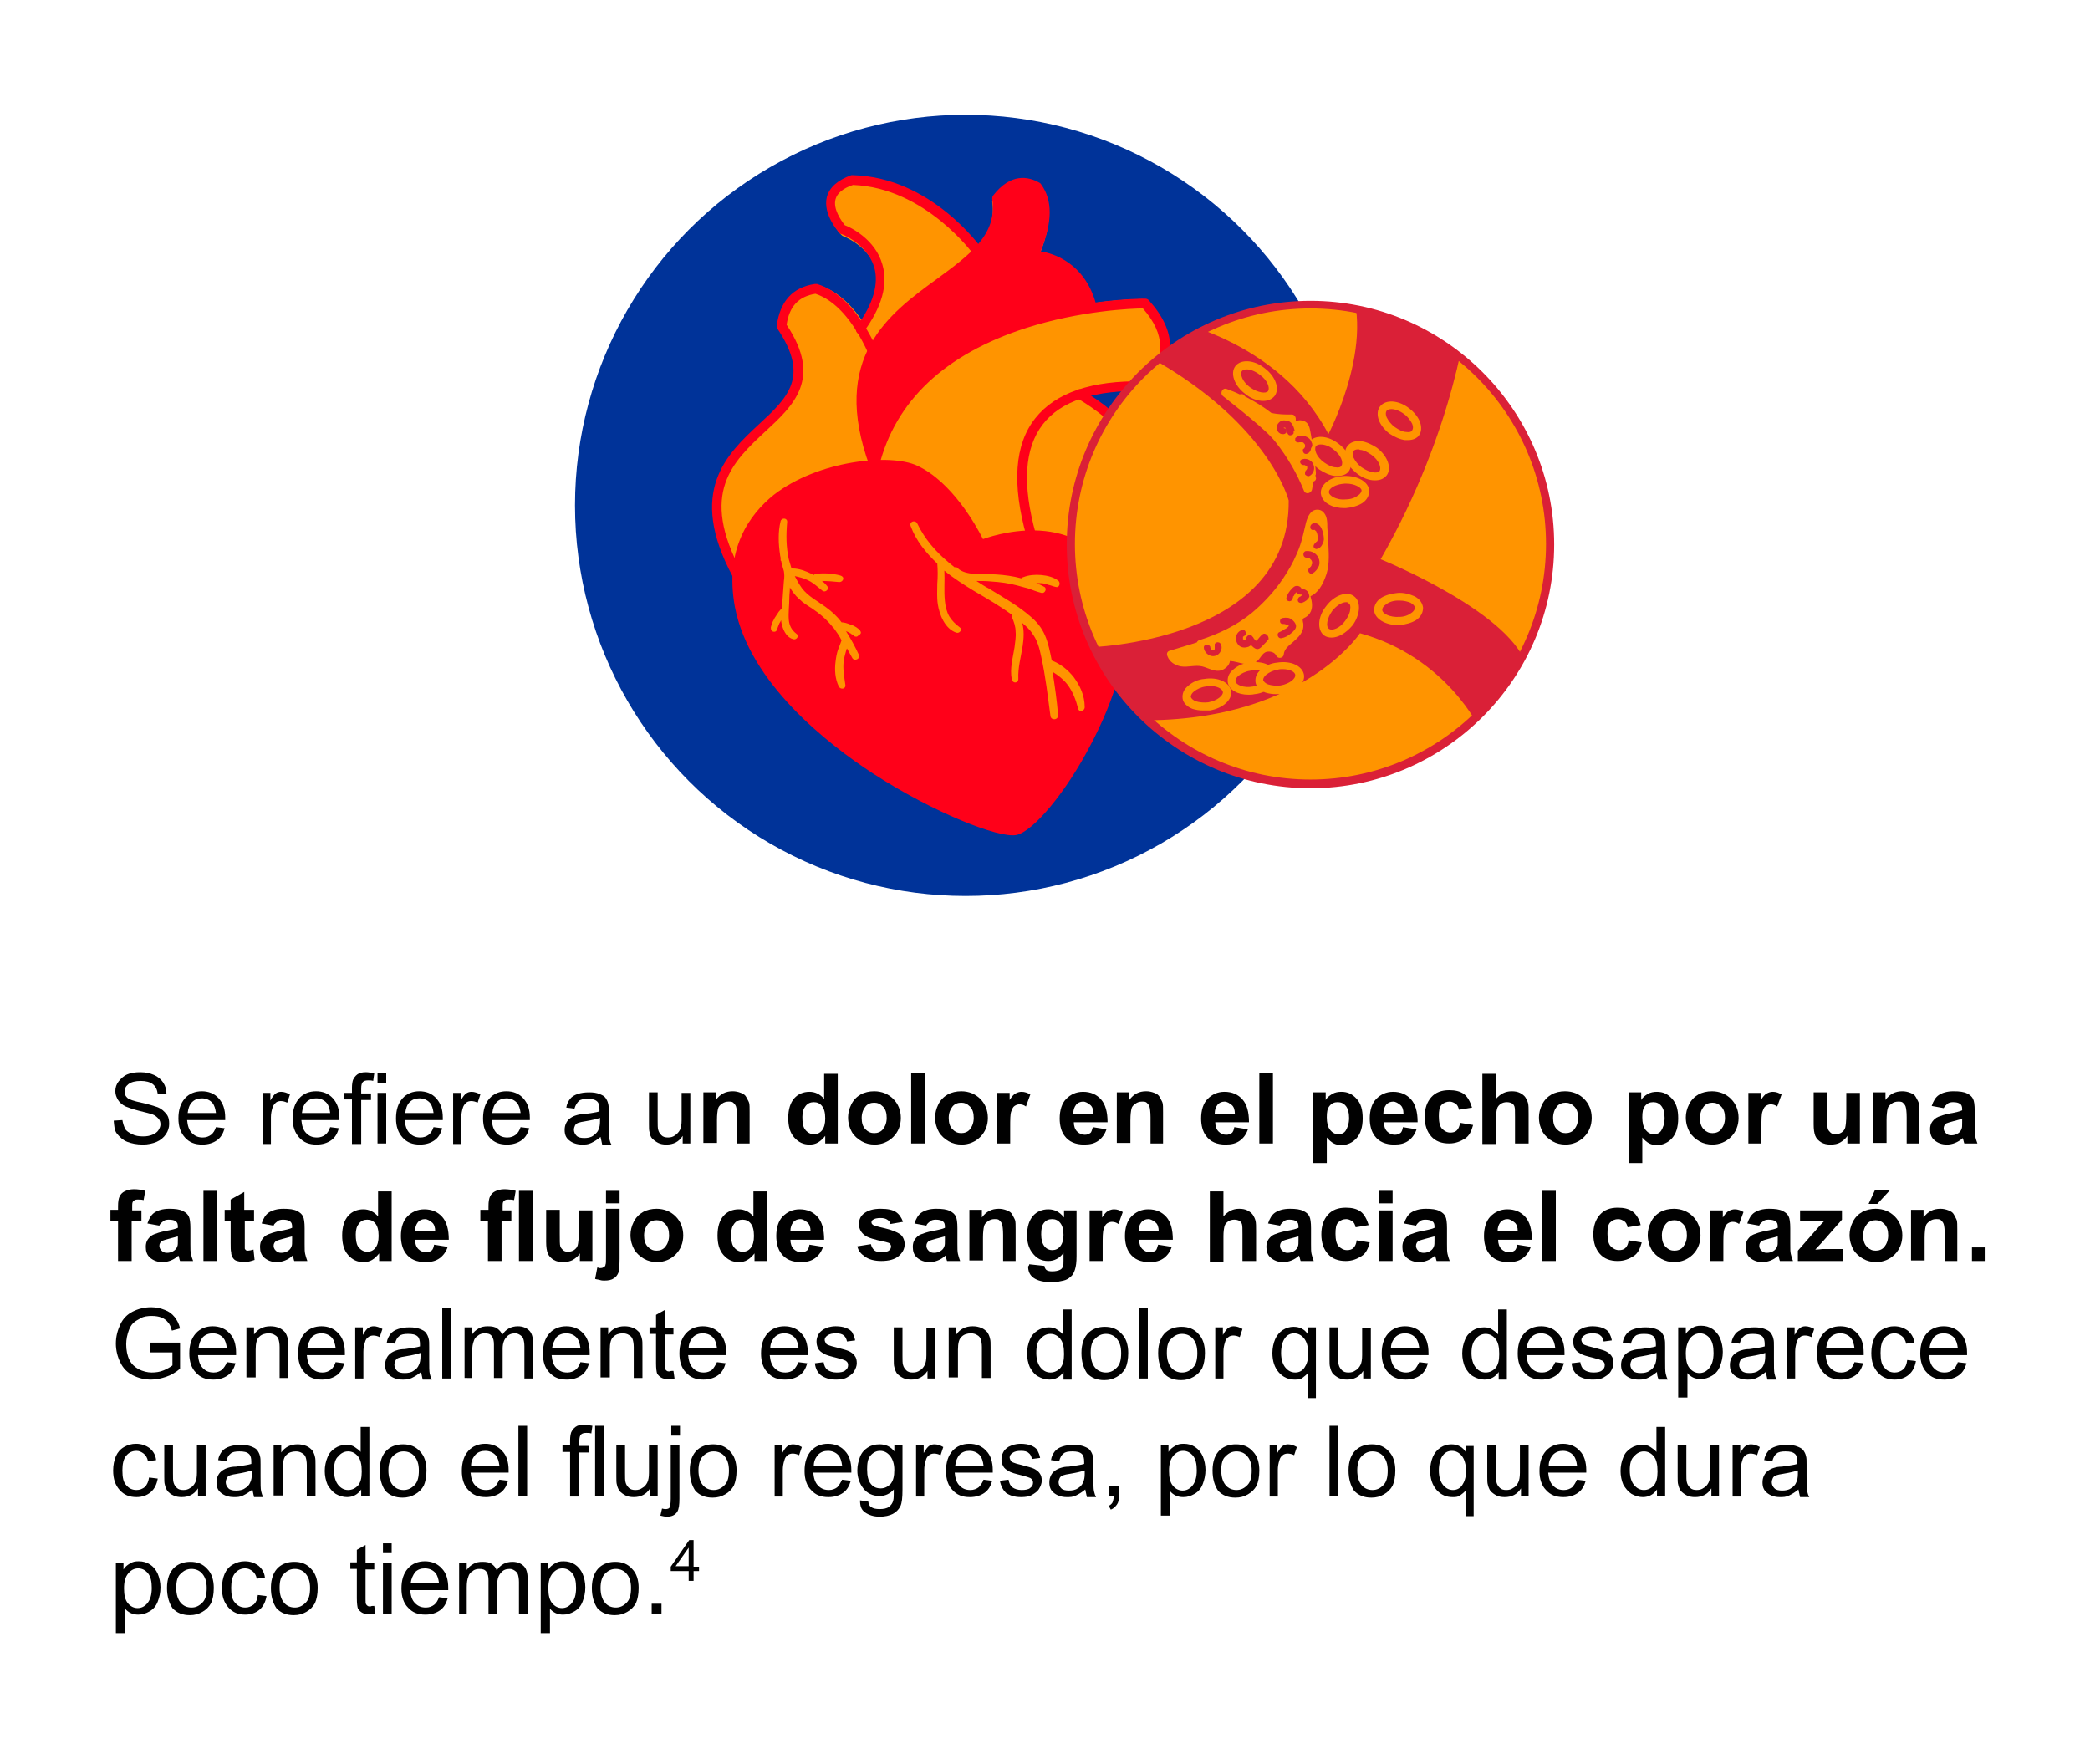 <?xml version="1.0" encoding="utf-8"?>
<!-- Generator: Adobe Illustrator 25.0.0, SVG Export Plug-In . SVG Version: 6.00 Build 0)  -->
<svg version="1.1" id="Layer_1" xmlns="http://www.w3.org/2000/svg" xmlns:xlink="http://www.w3.org/1999/xlink" x="0px" y="0px"
	 viewBox="0 0 384.2 324.3" style="enable-background:new 0 0 384.2 324.3;" xml:space="preserve">
<style type="text/css">
	.st0{fill:#010101;}
	.st1{fill:#003399;}
	.st2{fill:#FF9400;}
	.st3{fill:#FF0019;}
	.st4{fill:#DA2037;}
	.st5{clip-path:url(#SVGID_2_);}
</style>
<g>
	<g>
		<path class="st0" d="M20.9,206l1.6-0.1c0.1,0.6,0.3,1.2,0.5,1.6s0.7,0.7,1.3,1s1.2,0.4,2,0.4c0.7,0,1.2-0.1,1.7-0.3
			s0.9-0.5,1.1-0.8s0.4-0.7,0.4-1.1c0-0.4-0.1-0.8-0.4-1.1s-0.6-0.6-1.2-0.8c-0.3-0.1-1.1-0.3-2.3-0.6s-2-0.6-2.5-0.8
			c-0.6-0.3-1.1-0.7-1.4-1.2s-0.5-1-0.5-1.6c0-0.7,0.2-1.3,0.6-1.8s0.9-1,1.6-1.3s1.5-0.4,2.4-0.4c1,0,1.8,0.2,2.5,0.5
			s1.3,0.8,1.7,1.4s0.6,1.3,0.6,2l-1.6,0.1c-0.1-0.8-0.4-1.4-0.9-1.8s-1.3-0.6-2.2-0.6c-1,0-1.8,0.2-2.3,0.6s-0.7,0.8-0.7,1.4
			c0,0.5,0.2,0.8,0.5,1.1c0.3,0.3,1.2,0.6,2.6,0.9s2.3,0.6,2.9,0.8c0.8,0.3,1.3,0.8,1.7,1.3s0.5,1.1,0.5,1.8c0,0.7-0.2,1.3-0.6,1.9
			s-1,1.1-1.7,1.4s-1.6,0.5-2.5,0.5c-1.2,0-2.1-0.2-2.9-0.5s-1.4-0.9-1.9-1.5S21,206.9,20.9,206z"/>
		<path class="st0" d="M39.7,207.2l1.6,0.2c-0.3,1-0.7,1.7-1.4,2.2s-1.6,0.8-2.7,0.8c-1.4,0-2.4-0.4-3.2-1.3s-1.2-2-1.2-3.5
			c0-1.6,0.4-2.8,1.2-3.7s1.9-1.3,3.1-1.3c1.2,0,2.3,0.4,3.1,1.3s1.2,2,1.2,3.6c0,0.1,0,0.2,0,0.4h-7c0.1,1,0.3,1.8,0.9,2.4
			s1.2,0.8,2,0.8c0.6,0,1.1-0.2,1.5-0.5S39.5,207.8,39.7,207.2z M34.5,204.6h5.2c-0.1-0.8-0.3-1.4-0.6-1.8c-0.5-0.6-1.2-0.9-2-0.9
			c-0.7,0-1.3,0.2-1.8,0.7S34.6,203.8,34.5,204.6z"/>
		<path class="st0" d="M48.3,210.2v-9.3h1.4v1.4c0.4-0.7,0.7-1.1,1-1.3s0.6-0.3,1-0.3c0.5,0,1.1,0.2,1.6,0.5l-0.5,1.5
			c-0.4-0.2-0.8-0.3-1.2-0.3c-0.3,0-0.7,0.1-0.9,0.3s-0.5,0.5-0.6,0.9c-0.2,0.6-0.3,1.2-0.3,1.8v4.9H48.3z"/>
		<path class="st0" d="M60.7,207.2l1.6,0.2c-0.3,1-0.7,1.7-1.4,2.2s-1.6,0.8-2.7,0.8c-1.4,0-2.4-0.4-3.2-1.3s-1.2-2-1.2-3.5
			c0-1.6,0.4-2.8,1.2-3.7s1.9-1.3,3.1-1.3c1.2,0,2.3,0.4,3.1,1.3s1.2,2,1.2,3.6c0,0.1,0,0.2,0,0.4h-7c0.1,1,0.3,1.8,0.9,2.4
			s1.2,0.8,2,0.8c0.6,0,1.1-0.2,1.5-0.5S60.5,207.8,60.7,207.2z M55.5,204.6h5.2c-0.1-0.8-0.3-1.4-0.6-1.8c-0.5-0.6-1.2-0.9-2-0.9
			c-0.7,0-1.3,0.2-1.8,0.7S55.6,203.8,55.5,204.6z"/>
		<path class="st0" d="M64.7,210.2v-8.1h-1.4v-1.2h1.4v-1c0-0.6,0.1-1.1,0.2-1.4c0.2-0.4,0.4-0.7,0.8-1s0.9-0.4,1.6-0.4
			c0.4,0,0.9,0.1,1.5,0.2l-0.2,1.4c-0.3-0.1-0.6-0.1-0.9-0.1c-0.5,0-0.8,0.1-1,0.3s-0.3,0.6-0.3,1.2v0.9h1.8v1.2h-1.8v8.1H64.7z"/>
		<path class="st0" d="M69.4,199.1v-1.8h1.6v1.8H69.4z M69.4,210.2v-9.3h1.6v9.3H69.4z"/>
		<path class="st0" d="M79.7,207.2l1.6,0.2c-0.3,1-0.7,1.7-1.4,2.2s-1.6,0.8-2.7,0.8c-1.4,0-2.4-0.4-3.2-1.3s-1.2-2-1.2-3.5
			c0-1.6,0.4-2.8,1.2-3.7s1.9-1.3,3.1-1.3c1.2,0,2.3,0.4,3.1,1.3s1.2,2,1.2,3.6c0,0.1,0,0.2,0,0.4h-7c0.1,1,0.3,1.8,0.9,2.4
			s1.2,0.8,2,0.8c0.6,0,1.1-0.2,1.5-0.5S79.5,207.8,79.7,207.2z M74.5,204.6h5.2c-0.1-0.8-0.3-1.4-0.6-1.8c-0.5-0.6-1.2-0.9-2-0.9
			c-0.7,0-1.3,0.2-1.8,0.7S74.6,203.8,74.5,204.6z"/>
		<path class="st0" d="M83.3,210.2v-9.3h1.4v1.4c0.4-0.7,0.7-1.1,1-1.3s0.6-0.3,1-0.3c0.5,0,1.1,0.2,1.6,0.5l-0.5,1.5
			c-0.4-0.2-0.8-0.3-1.2-0.3c-0.3,0-0.7,0.1-0.9,0.3s-0.5,0.5-0.6,0.9c-0.2,0.6-0.3,1.2-0.3,1.8v4.9H83.3z"/>
		<path class="st0" d="M95.7,207.2l1.6,0.2c-0.3,1-0.7,1.7-1.4,2.2s-1.6,0.8-2.7,0.8c-1.4,0-2.4-0.4-3.2-1.3s-1.2-2-1.2-3.5
			c0-1.6,0.4-2.8,1.2-3.7s1.9-1.3,3.1-1.3c1.2,0,2.3,0.4,3.1,1.3s1.2,2,1.2,3.6c0,0.1,0,0.2,0,0.4h-7c0.1,1,0.3,1.8,0.9,2.4
			s1.2,0.8,2,0.8c0.6,0,1.1-0.2,1.5-0.5S95.5,207.8,95.7,207.2z M90.5,204.6h5.2c-0.1-0.8-0.3-1.4-0.6-1.8c-0.5-0.6-1.2-0.9-2-0.9
			c-0.7,0-1.3,0.2-1.8,0.7S90.6,203.8,90.5,204.6z"/>
		<path class="st0" d="M110.4,209c-0.6,0.5-1.1,0.8-1.7,1.1s-1.1,0.3-1.7,0.3c-1,0-1.8-0.3-2.4-0.8s-0.8-1.1-0.8-1.9
			c0-0.5,0.1-0.9,0.3-1.3s0.5-0.7,0.8-0.9s0.7-0.4,1.1-0.5c0.3-0.1,0.8-0.2,1.4-0.2c1.3-0.2,2.2-0.3,2.8-0.5c0-0.2,0-0.4,0-0.4
			c0-0.6-0.1-1.1-0.4-1.4c-0.4-0.4-1-0.5-1.8-0.5c-0.7,0-1.3,0.1-1.6,0.4s-0.6,0.7-0.8,1.4l-1.5-0.2c0.1-0.7,0.4-1.2,0.7-1.6
			s0.8-0.7,1.4-0.9s1.3-0.3,2.1-0.3c0.8,0,1.4,0.1,1.9,0.3s0.9,0.4,1.1,0.7s0.4,0.6,0.5,1.1c0.1,0.3,0.1,0.8,0.1,1.5v2.1
			c0,1.5,0,2.4,0.1,2.8s0.2,0.8,0.4,1.1h-1.7C110.6,209.9,110.5,209.5,110.4,209z M110.3,205.5c-0.6,0.2-1.4,0.4-2.6,0.6
			c-0.7,0.1-1.1,0.2-1.4,0.3s-0.5,0.3-0.6,0.5s-0.2,0.5-0.2,0.8c0,0.4,0.2,0.8,0.5,1.1s0.8,0.4,1.4,0.4c0.6,0,1.2-0.1,1.6-0.4
			s0.8-0.6,1-1.1c0.2-0.4,0.3-0.9,0.3-1.6V205.5z"/>
		<path class="st0" d="M125.5,210.2v-1.4c-0.7,1.1-1.7,1.6-3,1.6c-0.6,0-1.1-0.1-1.5-0.3s-0.8-0.5-1.1-0.8s-0.4-0.7-0.5-1.2
			c-0.1-0.3-0.1-0.8-0.1-1.5v-5.8h1.6v5.2c0,0.8,0,1.4,0.1,1.7c0.1,0.4,0.3,0.7,0.6,1s0.7,0.4,1.2,0.4s0.9-0.1,1.3-0.4
			s0.7-0.6,0.9-1s0.3-1,0.3-1.8v-5h1.6v9.3H125.5z"/>
		<path class="st0" d="M138,210.2h-2.5v-4.8c0-1-0.1-1.7-0.2-2s-0.3-0.5-0.5-0.7s-0.5-0.2-0.9-0.2c-0.4,0-0.8,0.1-1.2,0.4
			s-0.6,0.5-0.7,0.9s-0.2,1.1-0.2,2.1v4.2h-2.5v-9.3h2.3v1.4c0.8-1.1,1.8-1.6,3.1-1.6c0.5,0,1,0.1,1.5,0.3s0.8,0.4,1,0.8
			s0.4,0.7,0.5,1s0.1,0.9,0.1,1.7V210.2z"/>
		<path class="st0" d="M154,210.2h-2.3v-1.4c-0.4,0.5-0.8,0.9-1.3,1.2s-1,0.4-1.6,0.4c-1.1,0-2-0.4-2.8-1.3s-1.1-2.1-1.1-3.6
			c0-1.6,0.4-2.8,1.1-3.6s1.7-1.2,2.8-1.2c1,0,1.9,0.4,2.7,1.3v-4.6h2.5V210.2z M147.5,205.3c0,1,0.1,1.7,0.4,2.2c0.4,0.6,1,1,1.7,1
			c0.6,0,1.1-0.2,1.5-0.7s0.6-1.2,0.6-2.2c0-1.1-0.2-1.8-0.6-2.3s-0.9-0.7-1.5-0.7c-0.6,0-1.1,0.2-1.5,0.7S147.5,204.4,147.5,205.3z
			"/>
		<path class="st0" d="M155.9,205.4c0-0.8,0.2-1.6,0.6-2.4s1-1.4,1.7-1.8s1.6-0.6,2.5-0.6c1.4,0,2.6,0.5,3.5,1.4s1.4,2.1,1.4,3.5
			c0,1.4-0.5,2.6-1.4,3.5s-2.1,1.4-3.4,1.4c-0.9,0-1.7-0.2-2.4-0.6s-1.4-1-1.8-1.7S155.9,206.5,155.9,205.4z M158.4,205.5
			c0,0.9,0.2,1.6,0.7,2.1s1,0.7,1.6,0.7s1.2-0.2,1.6-0.7s0.7-1.2,0.7-2.1c0-0.9-0.2-1.6-0.7-2.1s-1-0.7-1.6-0.7s-1.2,0.2-1.6,0.7
			S158.4,204.6,158.4,205.5z"/>
		<path class="st0" d="M167.5,210.2v-12.9h2.5v12.9H167.5z"/>
		<path class="st0" d="M171.9,205.4c0-0.8,0.2-1.6,0.6-2.4s1-1.4,1.7-1.8s1.6-0.6,2.5-0.6c1.4,0,2.6,0.5,3.5,1.4s1.4,2.1,1.4,3.5
			c0,1.4-0.5,2.6-1.4,3.5s-2.1,1.4-3.4,1.4c-0.9,0-1.7-0.2-2.4-0.6s-1.4-1-1.8-1.7S171.9,206.5,171.9,205.4z M174.4,205.5
			c0,0.9,0.2,1.6,0.7,2.1s1,0.7,1.6,0.7s1.2-0.2,1.6-0.7s0.7-1.2,0.7-2.1c0-0.9-0.2-1.6-0.7-2.1s-1-0.7-1.6-0.7s-1.2,0.2-1.6,0.7
			S174.4,204.6,174.4,205.5z"/>
		<path class="st0" d="M185.8,210.2h-2.5v-9.3h2.3v1.3c0.4-0.6,0.7-1,1.1-1.2s0.7-0.3,1.1-0.3c0.6,0,1.1,0.2,1.6,0.5l-0.8,2.2
			c-0.4-0.3-0.8-0.4-1.2-0.4c-0.3,0-0.6,0.1-0.9,0.3s-0.4,0.5-0.6,1s-0.2,1.5-0.2,3.1V210.2z"/>
		<path class="st0" d="M200.9,207.2l2.5,0.4c-0.3,0.9-0.8,1.6-1.5,2.1s-1.5,0.7-2.6,0.7c-1.6,0-2.8-0.5-3.6-1.6
			c-0.6-0.8-0.9-1.9-0.9-3.2c0-1.5,0.4-2.8,1.2-3.6s1.8-1.3,3.1-1.3c1.4,0,2.5,0.5,3.3,1.4s1.2,2.3,1.2,4.2h-6.2
			c0,0.7,0.2,1.3,0.6,1.7s0.9,0.6,1.4,0.6c0.4,0,0.7-0.1,1-0.3S200.7,207.7,200.9,207.2z M201,204.7c0-0.7-0.2-1.3-0.6-1.6
			s-0.8-0.6-1.3-0.6c-0.5,0-1,0.2-1.3,0.6s-0.5,0.9-0.5,1.6H201z"/>
		<path class="st0" d="M214,210.2h-2.5v-4.8c0-1-0.1-1.7-0.2-2s-0.3-0.5-0.5-0.7s-0.5-0.2-0.9-0.2c-0.4,0-0.8,0.1-1.2,0.4
			s-0.6,0.5-0.7,0.9s-0.2,1.1-0.2,2.1v4.2h-2.5v-9.3h2.3v1.4c0.8-1.1,1.8-1.6,3.1-1.6c0.5,0,1,0.1,1.5,0.3s0.8,0.4,1,0.8
			s0.4,0.7,0.5,1s0.1,0.9,0.1,1.7V210.2z"/>
		<path class="st0" d="M226.9,207.2l2.5,0.4c-0.3,0.9-0.8,1.6-1.5,2.1s-1.5,0.7-2.6,0.7c-1.6,0-2.8-0.5-3.6-1.6
			c-0.6-0.8-0.9-1.9-0.9-3.2c0-1.5,0.4-2.8,1.2-3.6s1.8-1.3,3.1-1.3c1.4,0,2.5,0.5,3.3,1.4s1.2,2.3,1.2,4.2h-6.2
			c0,0.7,0.2,1.3,0.6,1.7s0.9,0.6,1.4,0.6c0.4,0,0.7-0.1,1-0.3S226.8,207.7,226.9,207.2z M227,204.7c0-0.7-0.2-1.3-0.6-1.6
			s-0.8-0.6-1.3-0.6c-0.5,0-1,0.2-1.3,0.6s-0.5,0.9-0.5,1.6H227z"/>
		<path class="st0" d="M231.5,210.2v-12.9h2.5v12.9H231.5z"/>
		<path class="st0" d="M241.4,200.8h2.3v1.4c0.3-0.5,0.7-0.8,1.2-1.1s1.1-0.4,1.7-0.4c1.1,0,2,0.4,2.8,1.3s1.1,2,1.1,3.6
			c0,1.6-0.4,2.8-1.1,3.6s-1.7,1.3-2.8,1.3c-0.5,0-1-0.1-1.4-0.3s-0.9-0.6-1.3-1.1v4.7h-2.5V200.8z M243.9,205.4
			c0,1,0.2,1.8,0.6,2.3s0.9,0.8,1.5,0.8c0.6,0,1.1-0.2,1.4-0.7s0.6-1.2,0.6-2.3c0-1-0.2-1.7-0.6-2.2s-0.9-0.7-1.5-0.7
			c-0.6,0-1.1,0.2-1.5,0.7S243.9,204.4,243.9,205.4z"/>
		<path class="st0" d="M257.9,207.2l2.5,0.4c-0.3,0.9-0.8,1.6-1.5,2.1s-1.5,0.7-2.6,0.7c-1.6,0-2.8-0.5-3.6-1.6
			c-0.6-0.8-0.9-1.9-0.9-3.2c0-1.5,0.4-2.8,1.2-3.6s1.8-1.3,3.1-1.3c1.4,0,2.5,0.5,3.3,1.4s1.2,2.3,1.2,4.2h-6.2
			c0,0.7,0.2,1.3,0.6,1.7s0.9,0.6,1.4,0.6c0.4,0,0.7-0.1,1-0.3S257.8,207.7,257.9,207.2z M258,204.7c0-0.7-0.2-1.3-0.6-1.6
			s-0.8-0.6-1.3-0.6c-0.5,0-1,0.2-1.3,0.6s-0.5,0.9-0.5,1.6H258z"/>
		<path class="st0" d="M270.6,203.6l-2.4,0.4c-0.1-0.5-0.3-0.9-0.6-1.1s-0.7-0.4-1.1-0.4c-0.6,0-1.1,0.2-1.5,0.6s-0.5,1.1-0.5,2.1
			c0,1.1,0.2,1.9,0.6,2.3s0.9,0.7,1.5,0.7c0.5,0,0.9-0.1,1.2-0.4s0.5-0.7,0.6-1.4l2.4,0.4c-0.3,1.1-0.7,2-1.5,2.5s-1.7,0.9-2.9,0.9
			c-1.4,0-2.5-0.4-3.3-1.3s-1.2-2.1-1.2-3.6c0-1.5,0.4-2.7,1.2-3.6s1.9-1.3,3.3-1.3c1.1,0,2,0.2,2.7,0.7S270.3,202.6,270.6,203.6z"
			/>
		<path class="st0" d="M275,197.3v4.7c0.8-0.9,1.7-1.4,2.9-1.4c0.6,0,1.1,0.1,1.5,0.3s0.8,0.5,1,0.8s0.4,0.7,0.5,1.1s0.1,1,0.1,1.9
			v5.5h-2.5v-4.9c0-1,0-1.6-0.1-1.9s-0.3-0.5-0.5-0.6s-0.5-0.2-0.9-0.2c-0.4,0-0.8,0.1-1.1,0.3s-0.6,0.5-0.7,0.9s-0.2,1-0.2,1.8v4.7
			h-2.5v-12.9H275z"/>
		<path class="st0" d="M282.9,205.4c0-0.8,0.2-1.6,0.6-2.4s1-1.4,1.7-1.8s1.6-0.6,2.5-0.6c1.4,0,2.6,0.5,3.5,1.4s1.4,2.1,1.4,3.5
			c0,1.4-0.5,2.6-1.4,3.5s-2.1,1.4-3.4,1.4c-0.9,0-1.7-0.2-2.4-0.6s-1.4-1-1.8-1.7S282.9,206.5,282.9,205.4z M285.5,205.5
			c0,0.9,0.2,1.6,0.7,2.1s1,0.7,1.6,0.7s1.2-0.2,1.6-0.7s0.7-1.2,0.7-2.1c0-0.9-0.2-1.6-0.7-2.1s-1-0.7-1.6-0.7s-1.2,0.2-1.6,0.7
			S285.5,204.6,285.5,205.5z"/>
		<path class="st0" d="M299.4,200.8h2.3v1.4c0.3-0.5,0.7-0.8,1.2-1.1s1.1-0.4,1.7-0.4c1.1,0,2,0.4,2.8,1.3s1.1,2,1.1,3.6
			c0,1.6-0.4,2.8-1.1,3.6s-1.7,1.3-2.8,1.3c-0.5,0-1-0.1-1.4-0.3s-0.9-0.6-1.3-1.1v4.7h-2.5V200.8z M301.9,205.4
			c0,1,0.2,1.8,0.6,2.3s0.9,0.8,1.5,0.8c0.6,0,1.1-0.2,1.4-0.7s0.6-1.2,0.6-2.3c0-1-0.2-1.7-0.6-2.2s-0.9-0.7-1.5-0.7
			c-0.6,0-1.1,0.2-1.5,0.7S301.9,204.4,301.9,205.4z"/>
		<path class="st0" d="M309.9,205.4c0-0.8,0.2-1.6,0.6-2.4s1-1.4,1.7-1.8s1.6-0.6,2.5-0.6c1.4,0,2.6,0.5,3.5,1.4s1.4,2.1,1.4,3.5
			c0,1.4-0.5,2.6-1.4,3.5s-2.1,1.4-3.4,1.4c-0.9,0-1.7-0.2-2.4-0.6s-1.4-1-1.8-1.7S309.9,206.5,309.9,205.4z M312.5,205.5
			c0,0.9,0.2,1.6,0.7,2.1s1,0.7,1.6,0.7s1.2-0.2,1.6-0.7s0.7-1.2,0.7-2.1c0-0.9-0.2-1.6-0.7-2.1s-1-0.7-1.6-0.7s-1.2,0.2-1.6,0.7
			S312.5,204.6,312.5,205.5z"/>
		<path class="st0" d="M323.9,210.2h-2.5v-9.3h2.3v1.3c0.4-0.6,0.7-1,1.1-1.2s0.7-0.3,1.1-0.3c0.6,0,1.1,0.2,1.6,0.5l-0.8,2.2
			c-0.4-0.3-0.8-0.4-1.2-0.4c-0.3,0-0.6,0.1-0.9,0.3s-0.4,0.5-0.6,1s-0.2,1.5-0.2,3.1V210.2z"/>
		<path class="st0" d="M339.6,210.2v-1.4c-0.3,0.5-0.8,0.9-1.3,1.2s-1.1,0.4-1.8,0.4c-0.6,0-1.2-0.1-1.7-0.4s-0.9-0.7-1.1-1.2
			s-0.3-1.2-0.3-2.1v-5.9h2.5v4.3c0,1.3,0,2.1,0.1,2.4s0.3,0.5,0.5,0.7s0.5,0.3,0.9,0.3c0.4,0,0.8-0.1,1.1-0.3s0.6-0.5,0.7-0.9
			s0.2-1.2,0.2-2.5v-3.9h2.5v9.3H339.6z"/>
		<path class="st0" d="M353,210.2h-2.5v-4.8c0-1-0.1-1.7-0.2-2s-0.3-0.5-0.5-0.7s-0.5-0.2-0.9-0.2c-0.4,0-0.8,0.1-1.2,0.4
			s-0.6,0.5-0.7,0.9s-0.2,1.1-0.2,2.1v4.2h-2.5v-9.3h2.3v1.4c0.8-1.1,1.8-1.6,3.1-1.6c0.5,0,1,0.1,1.5,0.3s0.8,0.4,1,0.8
			s0.4,0.7,0.5,1s0.1,0.9,0.1,1.7V210.2z"/>
		<path class="st0" d="M357.3,203.7l-2.2-0.4c0.3-0.9,0.7-1.6,1.3-2s1.5-0.7,2.7-0.7c1.1,0,1.9,0.1,2.5,0.4s0.9,0.6,1.1,1
			s0.3,1.1,0.3,2.2l0,2.9c0,0.8,0,1.4,0.1,1.8s0.2,0.8,0.4,1.3h-2.4c-0.1-0.2-0.1-0.4-0.2-0.7c0-0.1-0.1-0.2-0.1-0.3
			c-0.4,0.4-0.9,0.7-1.4,0.9s-1,0.3-1.5,0.3c-1,0-1.7-0.3-2.3-0.8s-0.8-1.2-0.8-2c0-0.5,0.1-1,0.4-1.4s0.6-0.7,1.1-0.9
			s1.1-0.4,2-0.6c1.2-0.2,2-0.4,2.4-0.6v-0.2c0-0.5-0.1-0.8-0.4-1s-0.7-0.3-1.3-0.3c-0.4,0-0.8,0.1-1,0.3S357.5,203.3,357.3,203.7z
			 M360.6,205.7c-0.3,0.1-0.8,0.2-1.5,0.4s-1.1,0.3-1.3,0.4c-0.3,0.2-0.5,0.5-0.5,0.9c0,0.3,0.1,0.6,0.4,0.9s0.6,0.4,1,0.4
			c0.4,0,0.9-0.1,1.3-0.4c0.3-0.2,0.5-0.5,0.6-0.8c0.1-0.2,0.1-0.6,0.1-1.2V205.7z"/>
		<path class="st0" d="M20.3,222.4h1.4v-0.7c0-0.8,0.1-1.4,0.3-1.8s0.5-0.7,0.9-0.9s1-0.4,1.7-0.4c0.7,0,1.4,0.1,2.1,0.3l-0.3,1.7
			c-0.4-0.1-0.8-0.1-1.1-0.1c-0.4,0-0.6,0.1-0.8,0.3s-0.2,0.5-0.2,1v0.7H26v1.9h-1.8v7.4h-2.5v-7.4h-1.4V222.4z"/>
		<path class="st0" d="M29.3,225.3l-2.2-0.4c0.3-0.9,0.7-1.6,1.3-2s1.5-0.7,2.7-0.7c1.1,0,1.9,0.1,2.5,0.4s0.9,0.6,1.1,1
			s0.3,1.1,0.3,2.2l0,2.9c0,0.8,0,1.4,0.1,1.8s0.2,0.8,0.4,1.3h-2.4c-0.1-0.2-0.1-0.4-0.2-0.7c0-0.1-0.1-0.2-0.1-0.3
			c-0.4,0.4-0.9,0.7-1.4,0.9s-1,0.3-1.5,0.3c-1,0-1.7-0.3-2.3-0.8s-0.8-1.2-0.8-2c0-0.5,0.1-1,0.4-1.4s0.6-0.7,1.1-0.9
			s1.1-0.4,2-0.6c1.2-0.2,2-0.4,2.4-0.6v-0.2c0-0.5-0.1-0.8-0.4-1c-0.2-0.2-0.7-0.3-1.3-0.3c-0.4,0-0.8,0.1-1,0.3
			S29.4,224.9,29.3,225.3z M32.6,227.3c-0.3,0.1-0.8,0.2-1.5,0.4s-1.1,0.3-1.3,0.4c-0.3,0.2-0.5,0.5-0.5,0.9c0,0.3,0.1,0.6,0.4,0.9
			s0.6,0.4,1,0.4c0.4,0,0.9-0.1,1.3-0.4c0.3-0.2,0.5-0.5,0.6-0.8c0.1-0.2,0.1-0.6,0.1-1.2V227.3z"/>
		<path class="st0" d="M37.4,231.8v-12.9h2.5v12.9H37.4z"/>
		<path class="st0" d="M46.7,222.4v2H45v3.8c0,0.8,0,1.2,0,1.3s0.1,0.2,0.2,0.3s0.3,0.1,0.4,0.1c0.2,0,0.6-0.1,1-0.2l0.2,1.9
			c-0.6,0.2-1.2,0.4-2,0.4c-0.4,0-0.8-0.1-1.2-0.2s-0.6-0.3-0.8-0.6s-0.3-0.6-0.3-1c-0.1-0.3-0.1-0.9-0.1-1.7v-4.1h-1.1v-2h1.1v-1.9
			l2.5-1.4v3.3H46.7z"/>
		<path class="st0" d="M50.3,225.3l-2.2-0.4c0.3-0.9,0.7-1.6,1.3-2s1.5-0.7,2.7-0.7c1.1,0,1.9,0.1,2.5,0.4s0.9,0.6,1.1,1
			s0.3,1.1,0.3,2.2l0,2.9c0,0.8,0,1.4,0.1,1.8s0.2,0.8,0.4,1.3h-2.4c-0.1-0.2-0.1-0.4-0.2-0.7c0-0.1-0.1-0.2-0.1-0.3
			c-0.4,0.4-0.9,0.7-1.4,0.9s-1,0.3-1.5,0.3c-1,0-1.7-0.3-2.3-0.8s-0.8-1.2-0.8-2c0-0.5,0.1-1,0.4-1.4s0.6-0.7,1.1-0.9
			s1.1-0.4,2-0.6c1.2-0.2,2-0.4,2.4-0.6v-0.2c0-0.5-0.1-0.8-0.4-1s-0.7-0.3-1.3-0.3c-0.4,0-0.8,0.1-1,0.3S50.4,224.9,50.3,225.3z
			 M53.6,227.3c-0.3,0.1-0.8,0.2-1.5,0.4s-1.1,0.3-1.3,0.4c-0.3,0.2-0.5,0.5-0.5,0.9c0,0.3,0.1,0.6,0.4,0.9s0.6,0.4,1,0.4
			c0.4,0,0.9-0.1,1.3-0.4c0.3-0.2,0.5-0.5,0.6-0.8c0.1-0.2,0.1-0.6,0.1-1.2V227.3z"/>
		<path class="st0" d="M72,231.8h-2.3v-1.4c-0.4,0.5-0.8,0.9-1.3,1.2c-0.5,0.3-1,0.4-1.6,0.4c-1.1,0-2-0.4-2.8-1.3
			c-0.8-0.9-1.1-2.1-1.1-3.6c0-1.6,0.4-2.8,1.1-3.6c0.7-0.8,1.7-1.2,2.8-1.2c1,0,1.9,0.4,2.7,1.3v-4.6H72V231.8z M65.4,226.9
			c0,1,0.1,1.7,0.4,2.2c0.4,0.6,1,1,1.7,1c0.6,0,1.1-0.2,1.5-0.7s0.6-1.2,0.6-2.2c0-1.1-0.2-1.8-0.6-2.3s-0.9-0.7-1.5-0.7
			c-0.6,0-1.1,0.2-1.5,0.7S65.4,226,65.4,226.9z"/>
		<path class="st0" d="M79.8,228.8l2.5,0.4c-0.3,0.9-0.8,1.6-1.5,2.1s-1.5,0.7-2.6,0.7c-1.6,0-2.8-0.5-3.6-1.6
			c-0.6-0.8-0.9-1.9-0.9-3.2c0-1.5,0.4-2.8,1.2-3.6s1.8-1.3,3.1-1.3c1.4,0,2.5,0.5,3.3,1.4s1.2,2.3,1.2,4.2h-6.2
			c0,0.7,0.2,1.3,0.6,1.7s0.9,0.6,1.4,0.6c0.4,0,0.7-0.1,1-0.3S79.7,229.3,79.8,228.8z M80,226.3c0-0.7-0.2-1.3-0.6-1.6
			s-0.8-0.6-1.3-0.6c-0.5,0-1,0.2-1.3,0.6s-0.5,0.9-0.5,1.6H80z"/>
		<path class="st0" d="M88.4,222.4h1.4v-0.7c0-0.8,0.1-1.4,0.3-1.8s0.5-0.7,0.9-0.9s1-0.4,1.7-0.4c0.7,0,1.4,0.1,2.1,0.3l-0.3,1.7
			c-0.4-0.1-0.8-0.1-1.1-0.1c-0.4,0-0.6,0.1-0.8,0.3s-0.2,0.5-0.2,1v0.7H94v1.9h-1.8v7.4h-2.5v-7.4h-1.4V222.4z"/>
		<path class="st0" d="M95.4,231.8v-12.9h2.5v12.9H95.4z"/>
		<path class="st0" d="M106.6,231.8v-1.4c-0.3,0.5-0.8,0.9-1.3,1.2c-0.6,0.3-1.1,0.4-1.8,0.4c-0.6,0-1.2-0.1-1.7-0.4
			s-0.9-0.7-1.1-1.2s-0.3-1.2-0.3-2.1v-5.9h2.5v4.3c0,1.3,0,2.1,0.1,2.4s0.3,0.5,0.5,0.7s0.5,0.3,0.9,0.3c0.4,0,0.8-0.1,1.1-0.3
			s0.6-0.5,0.7-0.9s0.2-1.2,0.2-2.5v-3.9h2.5v9.3H106.6z"/>
		<path class="st0" d="M113.9,222.4v9c0,1.2-0.1,2-0.2,2.5c-0.2,0.5-0.5,0.9-0.9,1.1c-0.4,0.3-1,0.4-1.7,0.4c-0.2,0-0.5,0-0.8-0.1
			s-0.6-0.1-0.9-0.2l0.4-2.1c0.1,0,0.2,0,0.3,0.1c0.1,0,0.2,0,0.3,0c0.3,0,0.5-0.1,0.6-0.2c0.2-0.1,0.3-0.2,0.3-0.4
			c0.1-0.2,0.1-0.6,0.1-1.4v-8.9H113.9z M111.4,221.2v-2.3h2.5v2.3H111.4z"/>
		<path class="st0" d="M115.9,227c0-0.8,0.2-1.6,0.6-2.4s1-1.4,1.7-1.8s1.6-0.6,2.5-0.6c1.4,0,2.6,0.5,3.5,1.4s1.4,2.1,1.4,3.5
			c0,1.4-0.5,2.6-1.4,3.5s-2.1,1.4-3.4,1.4c-0.9,0-1.7-0.2-2.4-0.6s-1.4-1-1.8-1.7S115.9,228.1,115.9,227z M118.4,227.1
			c0,0.9,0.2,1.6,0.7,2.1s1,0.7,1.6,0.7s1.2-0.2,1.6-0.7s0.7-1.2,0.7-2.1c0-0.9-0.2-1.6-0.7-2.1s-1-0.7-1.6-0.7s-1.2,0.2-1.6,0.7
			S118.4,226.2,118.4,227.1z"/>
		<path class="st0" d="M141,231.8h-2.3v-1.4c-0.4,0.5-0.8,0.9-1.3,1.2c-0.5,0.3-1,0.4-1.6,0.4c-1.1,0-2-0.4-2.8-1.3
			s-1.1-2.1-1.1-3.6c0-1.6,0.4-2.8,1.1-3.6s1.7-1.2,2.8-1.2c1,0,1.9,0.4,2.7,1.3v-4.6h2.5V231.8z M134.4,226.9c0,1,0.1,1.7,0.4,2.2
			c0.4,0.6,1,1,1.7,1c0.6,0,1.1-0.2,1.5-0.7s0.6-1.2,0.6-2.2c0-1.1-0.2-1.8-0.6-2.3s-0.9-0.7-1.5-0.7c-0.6,0-1.1,0.2-1.5,0.7
			S134.4,226,134.4,226.9z"/>
		<path class="st0" d="M148.8,228.8l2.5,0.4c-0.3,0.9-0.8,1.6-1.5,2.1s-1.5,0.7-2.6,0.7c-1.6,0-2.8-0.5-3.6-1.6
			c-0.6-0.8-0.9-1.9-0.9-3.2c0-1.5,0.4-2.8,1.2-3.6s1.8-1.3,3.1-1.3c1.4,0,2.5,0.5,3.3,1.4s1.2,2.3,1.2,4.2h-6.2
			c0,0.7,0.2,1.3,0.6,1.7s0.9,0.6,1.4,0.6c0.4,0,0.7-0.1,1-0.3S148.7,229.3,148.8,228.8z M149,226.3c0-0.7-0.2-1.3-0.6-1.6
			s-0.8-0.6-1.3-0.6c-0.5,0-1,0.2-1.3,0.6s-0.5,0.9-0.5,1.6H149z"/>
		<path class="st0" d="M157.6,229.1l2.5-0.4c0.1,0.5,0.3,0.8,0.6,1.1s0.8,0.4,1.4,0.4c0.6,0,1.1-0.1,1.4-0.4
			c0.2-0.2,0.3-0.4,0.3-0.7c0-0.2-0.1-0.3-0.2-0.5c-0.1-0.1-0.4-0.2-0.8-0.3c-2-0.4-3.3-0.8-3.8-1.2c-0.7-0.5-1.1-1.2-1.1-2.1
			c0-0.8,0.3-1.5,1-2s1.6-0.8,3-0.8c1.3,0,2.2,0.2,2.8,0.6s1,1,1.3,1.8l-2.3,0.4c-0.1-0.4-0.3-0.6-0.6-0.8s-0.7-0.3-1.2-0.3
			c-0.7,0-1.1,0.1-1.4,0.3c-0.2,0.1-0.3,0.3-0.3,0.5c0,0.2,0.1,0.3,0.2,0.4c0.2,0.2,1,0.4,2.3,0.7s2.2,0.7,2.8,1.1
			c0.5,0.4,0.8,1.1,0.8,1.8c0,0.9-0.4,1.6-1.1,2.2s-1.8,0.9-3.2,0.9c-1.3,0-2.3-0.3-3-0.8S157.8,230,157.6,229.1z"/>
		<path class="st0" d="M170.3,225.3l-2.2-0.4c0.3-0.9,0.7-1.6,1.3-2s1.5-0.7,2.7-0.7c1.1,0,1.9,0.1,2.5,0.4s0.9,0.6,1.1,1
			s0.3,1.1,0.3,2.2l0,2.9c0,0.8,0,1.4,0.1,1.8s0.2,0.8,0.4,1.3h-2.4c-0.1-0.2-0.1-0.4-0.2-0.7c0-0.1-0.1-0.2-0.1-0.3
			c-0.4,0.4-0.9,0.7-1.4,0.9s-1,0.3-1.5,0.3c-1,0-1.7-0.3-2.3-0.8s-0.8-1.2-0.8-2c0-0.5,0.1-1,0.4-1.4s0.6-0.7,1.1-0.9
			s1.1-0.4,2-0.6c1.2-0.2,2-0.4,2.4-0.6v-0.2c0-0.5-0.1-0.8-0.4-1s-0.7-0.3-1.3-0.3c-0.4,0-0.8,0.1-1,0.3S170.4,224.9,170.3,225.3z
			 M173.6,227.3c-0.3,0.1-0.8,0.2-1.5,0.4s-1.1,0.3-1.3,0.4c-0.3,0.2-0.5,0.5-0.5,0.9c0,0.3,0.1,0.6,0.4,0.9s0.6,0.4,1,0.4
			c0.4,0,0.9-0.1,1.3-0.4c0.3-0.2,0.5-0.5,0.6-0.8c0.1-0.2,0.1-0.6,0.1-1.2V227.3z"/>
		<path class="st0" d="M186.9,231.8h-2.5V227c0-1-0.1-1.7-0.2-2s-0.3-0.5-0.5-0.7s-0.5-0.2-0.9-0.2c-0.4,0-0.8,0.1-1.2,0.4
			s-0.6,0.5-0.7,0.9s-0.2,1.1-0.2,2.1v4.2h-2.5v-9.3h2.3v1.4c0.8-1.1,1.8-1.6,3.1-1.6c0.5,0,1,0.1,1.5,0.3s0.8,0.4,1,0.8
			s0.4,0.7,0.5,1s0.1,0.9,0.1,1.7V231.8z"/>
		<path class="st0" d="M189.2,232.4l2.8,0.3c0,0.3,0.2,0.6,0.3,0.7c0.2,0.2,0.6,0.3,1.1,0.3c0.6,0,1.1-0.1,1.5-0.3
			c0.2-0.1,0.4-0.3,0.5-0.6c0.1-0.2,0.1-0.6,0.1-1.1v-1.4c-0.7,1-1.7,1.5-2.8,1.5c-1.3,0-2.2-0.5-3-1.6c-0.6-0.8-0.9-1.9-0.9-3.1
			c0-1.6,0.4-2.8,1.1-3.6s1.7-1.2,2.8-1.2c1.2,0,2.1,0.5,2.9,1.5v-1.3h2.3v8.4c0,1.1-0.1,1.9-0.3,2.5s-0.4,1-0.8,1.3
			c-0.3,0.3-0.8,0.6-1.3,0.7s-1.2,0.3-2.1,0.3c-1.6,0-2.7-0.3-3.4-0.8c-0.7-0.5-1-1.2-1-2.1C189.2,232.6,189.2,232.5,189.2,232.4z
			 M191.4,226.9c0,1,0.2,1.7,0.6,2.2s0.9,0.7,1.4,0.7c0.6,0,1.1-0.2,1.5-0.7s0.6-1.2,0.6-2.1c0-1-0.2-1.7-0.6-2.2s-0.9-0.7-1.5-0.7
			c-0.6,0-1.1,0.2-1.5,0.7S191.4,226,191.4,226.9z"/>
		<path class="st0" d="M202.8,231.8h-2.5v-9.3h2.3v1.3c0.4-0.6,0.7-1,1.1-1.2s0.7-0.3,1.1-0.3c0.6,0,1.1,0.2,1.6,0.5l-0.8,2.2
			c-0.4-0.3-0.8-0.4-1.2-0.4c-0.3,0-0.6,0.1-0.9,0.3s-0.4,0.5-0.6,1s-0.2,1.5-0.2,3.1V231.8z"/>
		<path class="st0" d="M212.9,228.8l2.5,0.4c-0.3,0.9-0.8,1.6-1.5,2.1s-1.5,0.7-2.6,0.7c-1.6,0-2.8-0.5-3.6-1.6
			c-0.6-0.8-0.9-1.9-0.9-3.2c0-1.5,0.4-2.8,1.2-3.6s1.8-1.3,3.1-1.3c1.4,0,2.5,0.5,3.3,1.4s1.2,2.3,1.2,4.2h-6.2
			c0,0.7,0.2,1.3,0.6,1.7s0.9,0.6,1.4,0.6c0.4,0,0.7-0.1,1-0.3S212.7,229.3,212.9,228.8z M213,226.3c0-0.7-0.2-1.3-0.6-1.6
			s-0.8-0.6-1.3-0.6c-0.5,0-1,0.2-1.3,0.6s-0.5,0.9-0.5,1.6H213z"/>
		<path class="st0" d="M224.9,218.9v4.7c0.8-0.9,1.7-1.4,2.9-1.4c0.6,0,1.1,0.1,1.5,0.3s0.8,0.5,1,0.8s0.4,0.7,0.5,1.1
			s0.1,1,0.1,1.9v5.5h-2.5v-4.9c0-1,0-1.6-0.1-1.9s-0.3-0.5-0.5-0.6s-0.5-0.2-0.9-0.2c-0.4,0-0.8,0.1-1.1,0.3s-0.6,0.5-0.7,0.9
			s-0.2,1-0.2,1.8v4.7h-2.5v-12.9H224.9z"/>
		<path class="st0" d="M235.3,225.3l-2.2-0.4c0.3-0.9,0.7-1.6,1.3-2s1.5-0.7,2.7-0.7c1.1,0,1.9,0.1,2.5,0.4s0.9,0.6,1.1,1
			s0.3,1.1,0.3,2.2l0,2.9c0,0.8,0,1.4,0.1,1.8s0.2,0.8,0.4,1.3h-2.4c-0.1-0.2-0.1-0.4-0.2-0.7c0-0.1-0.1-0.2-0.1-0.3
			c-0.4,0.4-0.9,0.7-1.4,0.9s-1,0.3-1.5,0.3c-1,0-1.7-0.3-2.3-0.8s-0.8-1.2-0.8-2c0-0.5,0.1-1,0.4-1.4s0.6-0.7,1.1-0.9
			s1.1-0.4,2-0.6c1.2-0.2,2-0.4,2.4-0.6v-0.2c0-0.5-0.1-0.8-0.4-1s-0.7-0.3-1.3-0.3c-0.4,0-0.8,0.1-1,0.3S235.5,224.9,235.3,225.3z
			 M238.6,227.3c-0.3,0.1-0.8,0.2-1.5,0.4s-1.1,0.3-1.3,0.4c-0.3,0.2-0.5,0.5-0.5,0.9c0,0.3,0.1,0.6,0.4,0.9s0.6,0.4,1,0.4
			c0.4,0,0.9-0.1,1.3-0.4c0.3-0.2,0.5-0.5,0.6-0.8c0.1-0.2,0.1-0.6,0.1-1.2V227.3z"/>
		<path class="st0" d="M251.6,225.2l-2.4,0.4c-0.1-0.5-0.3-0.9-0.6-1.1s-0.7-0.4-1.1-0.4c-0.6,0-1.1,0.2-1.5,0.6s-0.5,1.1-0.5,2.1
			c0,1.1,0.2,1.9,0.6,2.3s0.9,0.7,1.5,0.7c0.5,0,0.9-0.1,1.2-0.4s0.5-0.7,0.6-1.4l2.4,0.4c-0.3,1.1-0.7,2-1.5,2.5s-1.7,0.9-2.9,0.9
			c-1.4,0-2.5-0.4-3.3-1.3s-1.2-2.1-1.2-3.6c0-1.5,0.4-2.7,1.2-3.6s1.9-1.3,3.3-1.3c1.1,0,2,0.2,2.7,0.7S251.3,224.2,251.6,225.2z"
			/>
		<path class="st0" d="M253.5,221.2v-2.3h2.5v2.3H253.5z M253.5,231.8v-9.3h2.5v9.3H253.5z"/>
		<path class="st0" d="M260.3,225.3l-2.2-0.4c0.3-0.9,0.7-1.6,1.3-2s1.5-0.7,2.7-0.7c1.1,0,1.9,0.1,2.5,0.4s0.9,0.6,1.1,1
			s0.3,1.1,0.3,2.2l0,2.9c0,0.8,0,1.4,0.1,1.8s0.2,0.8,0.4,1.3h-2.4c-0.1-0.2-0.1-0.4-0.2-0.7c0-0.1-0.1-0.2-0.1-0.3
			c-0.4,0.4-0.9,0.7-1.4,0.9s-1,0.3-1.5,0.3c-1,0-1.7-0.3-2.3-0.8s-0.8-1.2-0.8-2c0-0.5,0.1-1,0.4-1.4s0.6-0.7,1.1-0.9
			s1.1-0.4,2-0.6c1.2-0.2,2-0.4,2.4-0.6v-0.2c0-0.5-0.1-0.8-0.4-1s-0.7-0.3-1.3-0.3c-0.4,0-0.8,0.1-1,0.3S260.5,224.9,260.3,225.3z
			 M263.6,227.3c-0.3,0.1-0.8,0.2-1.5,0.4s-1.1,0.3-1.3,0.4c-0.3,0.2-0.5,0.5-0.5,0.9c0,0.3,0.1,0.6,0.4,0.9s0.6,0.4,1,0.4
			c0.4,0,0.9-0.1,1.3-0.4c0.3-0.2,0.5-0.5,0.6-0.8c0.1-0.2,0.1-0.6,0.1-1.2V227.3z"/>
		<path class="st0" d="M278.9,228.8l2.5,0.4c-0.3,0.9-0.8,1.6-1.5,2.1s-1.5,0.7-2.6,0.7c-1.6,0-2.8-0.5-3.6-1.6
			c-0.6-0.8-0.9-1.9-0.9-3.2c0-1.5,0.4-2.8,1.2-3.6s1.8-1.3,3.1-1.3c1.4,0,2.5,0.5,3.3,1.4s1.2,2.3,1.2,4.2h-6.2
			c0,0.7,0.2,1.3,0.6,1.7s0.9,0.6,1.4,0.6c0.4,0,0.7-0.1,1-0.3S278.8,229.3,278.9,228.8z M279,226.3c0-0.7-0.2-1.3-0.6-1.6
			s-0.8-0.6-1.3-0.6c-0.5,0-1,0.2-1.3,0.6s-0.5,0.9-0.5,1.6H279z"/>
		<path class="st0" d="M283.5,231.8v-12.9h2.5v12.9H283.5z"/>
		<path class="st0" d="M301.6,225.2l-2.4,0.4c-0.1-0.5-0.3-0.9-0.6-1.1s-0.7-0.4-1.1-0.4c-0.6,0-1.1,0.2-1.5,0.6s-0.5,1.1-0.5,2.1
			c0,1.1,0.2,1.9,0.6,2.3s0.9,0.7,1.5,0.7c0.5,0,0.9-0.1,1.2-0.4s0.5-0.7,0.6-1.4l2.4,0.4c-0.3,1.1-0.7,2-1.5,2.5s-1.7,0.9-2.9,0.9
			c-1.4,0-2.5-0.4-3.3-1.3s-1.2-2.1-1.2-3.6c0-1.5,0.4-2.7,1.2-3.6s1.9-1.3,3.3-1.3c1.1,0,2,0.2,2.7,0.7S301.4,224.2,301.6,225.2z"
			/>
		<path class="st0" d="M302.9,227c0-0.8,0.2-1.6,0.6-2.4s1-1.4,1.7-1.8s1.6-0.6,2.5-0.6c1.4,0,2.6,0.5,3.5,1.4s1.4,2.1,1.4,3.5
			c0,1.4-0.5,2.6-1.4,3.5s-2.1,1.4-3.4,1.4c-0.9,0-1.7-0.2-2.4-0.6s-1.4-1-1.8-1.7S302.9,228.1,302.9,227z M305.5,227.1
			c0,0.9,0.2,1.6,0.7,2.1s1,0.7,1.6,0.7s1.2-0.2,1.6-0.7s0.7-1.2,0.7-2.1c0-0.9-0.2-1.6-0.7-2.1s-1-0.7-1.6-0.7s-1.2,0.2-1.6,0.7
			S305.5,226.2,305.5,227.1z"/>
		<path class="st0" d="M316.9,231.8h-2.5v-9.3h2.3v1.3c0.4-0.6,0.7-1,1.1-1.2s0.7-0.3,1.1-0.3c0.6,0,1.1,0.2,1.6,0.5l-0.8,2.2
			c-0.4-0.3-0.8-0.4-1.2-0.4c-0.3,0-0.6,0.1-0.9,0.3s-0.4,0.5-0.6,1s-0.2,1.5-0.2,3.1V231.8z"/>
		<path class="st0" d="M323.4,225.3l-2.2-0.4c0.3-0.9,0.7-1.6,1.3-2s1.5-0.7,2.7-0.7c1.1,0,1.9,0.1,2.5,0.4s0.9,0.6,1.1,1
			s0.3,1.1,0.3,2.2l0,2.9c0,0.8,0,1.4,0.1,1.8s0.2,0.8,0.4,1.3h-2.4c-0.1-0.2-0.1-0.4-0.2-0.7c0-0.1-0.1-0.2-0.1-0.3
			c-0.4,0.4-0.9,0.7-1.4,0.9s-1,0.3-1.5,0.3c-1,0-1.7-0.3-2.3-0.8s-0.8-1.2-0.8-2c0-0.5,0.1-1,0.4-1.4s0.6-0.7,1.1-0.9
			s1.1-0.4,2-0.6c1.2-0.2,2-0.4,2.4-0.6v-0.2c0-0.5-0.1-0.8-0.4-1s-0.7-0.3-1.3-0.3c-0.4,0-0.8,0.1-1,0.3S323.5,224.9,323.4,225.3z
			 M326.7,227.3c-0.3,0.1-0.8,0.2-1.5,0.4s-1.1,0.3-1.3,0.4c-0.3,0.2-0.5,0.5-0.5,0.9c0,0.3,0.1,0.6,0.4,0.9s0.6,0.4,1,0.4
			c0.4,0,0.9-0.1,1.3-0.4c0.3-0.2,0.5-0.5,0.6-0.8c0.1-0.2,0.1-0.6,0.1-1.2V227.3z"/>
		<path class="st0" d="M330.5,231.8v-1.9l3.5-4c0.6-0.7,1-1.1,1.3-1.4c-0.3,0-0.7,0-1.1,0l-3.3,0v-2h7.7v1.7l-3.6,4.1l-1.3,1.4
			c0.7,0,1.1-0.1,1.3-0.1h3.8v2.2H330.5z"/>
		<path class="st0" d="M340,227c0-0.8,0.2-1.6,0.6-2.4s1-1.4,1.7-1.8s1.6-0.6,2.5-0.6c1.4,0,2.6,0.5,3.5,1.4s1.4,2.1,1.4,3.5
			c0,1.4-0.5,2.6-1.4,3.5s-2.1,1.4-3.4,1.4c-0.9,0-1.7-0.2-2.4-0.6s-1.4-1-1.8-1.7S340,228.1,340,227z M342.5,227.1
			c0,0.9,0.2,1.6,0.7,2.1s1,0.7,1.6,0.7s1.2-0.2,1.6-0.7s0.7-1.2,0.7-2.1c0-0.9-0.2-1.6-0.7-2.1s-1-0.7-1.6-0.7s-1.2,0.2-1.6,0.7
			S342.5,226.2,342.5,227.1z M343.5,221.3l1.2-2.6h2.8l-2.4,2.6H343.5z"/>
		<path class="st0" d="M360,231.8h-2.5V227c0-1-0.1-1.7-0.2-2s-0.3-0.5-0.5-0.7s-0.5-0.2-0.9-0.2c-0.4,0-0.8,0.1-1.2,0.4
			s-0.6,0.5-0.7,0.9s-0.2,1.1-0.2,2.1v4.2h-2.5v-9.3h2.3v1.4c0.8-1.1,1.8-1.6,3.1-1.6c0.5,0,1,0.1,1.5,0.3s0.8,0.4,1,0.8
			s0.4,0.7,0.5,1s0.1,0.9,0.1,1.7V231.8z"/>
		<path class="st0" d="M362.5,231.8v-2.5h2.5v2.5H362.5z"/>
		<path class="st0" d="M27.6,248.3v-1.5l5.5,0v4.8c-0.8,0.7-1.7,1.2-2.6,1.5s-1.8,0.5-2.7,0.5c-1.3,0-2.4-0.3-3.4-0.8
			c-1-0.5-1.8-1.3-2.3-2.4c-0.5-1-0.8-2.2-0.8-3.4c0-1.3,0.3-2.4,0.8-3.5c0.5-1.1,1.3-1.9,2.3-2.4s2.1-0.8,3.4-0.8
			c0.9,0,1.8,0.2,2.5,0.5c0.8,0.3,1.3,0.7,1.8,1.3c0.4,0.5,0.8,1.2,1,2.1l-1.5,0.4c-0.2-0.7-0.4-1.2-0.7-1.5
			c-0.3-0.4-0.7-0.7-1.2-0.9c-0.5-0.2-1.1-0.3-1.8-0.3c-0.8,0-1.5,0.1-2,0.4s-1,0.5-1.4,0.9s-0.6,0.8-0.8,1.3
			c-0.3,0.8-0.5,1.7-0.5,2.6c0,1.1,0.2,2.1,0.6,2.9s1,1.3,1.7,1.7c0.8,0.4,1.6,0.6,2.4,0.6c0.7,0,1.5-0.1,2.2-0.4
			c0.7-0.3,1.2-0.6,1.6-0.9v-2.4H27.6z"/>
		<path class="st0" d="M41.7,250.4l1.6,0.2c-0.3,1-0.7,1.7-1.4,2.2s-1.6,0.8-2.7,0.8c-1.4,0-2.4-0.4-3.2-1.3c-0.8-0.8-1.2-2-1.2-3.5
			c0-1.6,0.4-2.8,1.2-3.7c0.8-0.9,1.9-1.3,3.1-1.3c1.2,0,2.3,0.4,3.1,1.3c0.8,0.8,1.2,2,1.2,3.6c0,0.1,0,0.2,0,0.4h-7
			c0.1,1,0.3,1.8,0.9,2.4s1.2,0.8,2,0.8c0.6,0,1.1-0.2,1.5-0.5C41.1,251.5,41.5,251,41.7,250.4z M36.5,247.8h5.2
			c-0.1-0.8-0.3-1.4-0.6-1.8c-0.5-0.6-1.2-0.9-2-0.9c-0.7,0-1.3,0.2-1.8,0.7C36.8,246.4,36.6,247,36.5,247.8z"/>
		<path class="st0" d="M45.3,253.4V244h1.4v1.3c0.7-1,1.7-1.5,3-1.5c0.6,0,1.1,0.1,1.6,0.3s0.8,0.5,1.1,0.8c0.2,0.3,0.4,0.7,0.5,1.2
			c0.1,0.3,0.1,0.8,0.1,1.5v5.7h-1.6v-5.7c0-0.6-0.1-1.1-0.2-1.4c-0.1-0.3-0.3-0.6-0.7-0.8c-0.3-0.2-0.7-0.3-1.1-0.3
			c-0.7,0-1.3,0.2-1.7,0.6c-0.5,0.4-0.7,1.2-0.7,2.4v5.1H45.3z"/>
		<path class="st0" d="M61.7,250.4l1.6,0.2c-0.3,1-0.7,1.7-1.4,2.2s-1.6,0.8-2.7,0.8c-1.4,0-2.4-0.4-3.2-1.3c-0.8-0.8-1.2-2-1.2-3.5
			c0-1.6,0.4-2.8,1.2-3.7c0.8-0.9,1.9-1.3,3.1-1.3c1.2,0,2.3,0.4,3.1,1.3c0.8,0.8,1.2,2,1.2,3.6c0,0.1,0,0.2,0,0.4h-7
			c0.1,1,0.3,1.8,0.9,2.4s1.2,0.8,2,0.8c0.6,0,1.1-0.2,1.5-0.5C61.2,251.5,61.5,251,61.7,250.4z M56.5,247.8h5.2
			c-0.1-0.8-0.3-1.4-0.6-1.8c-0.5-0.6-1.2-0.9-2-0.9c-0.7,0-1.3,0.2-1.8,0.7C56.9,246.4,56.6,247,56.5,247.8z"/>
		<path class="st0" d="M65.3,253.4V244h1.4v1.4c0.4-0.7,0.7-1.1,1-1.3s0.6-0.3,1-0.3c0.5,0,1.1,0.2,1.6,0.5l-0.5,1.5
			c-0.4-0.2-0.8-0.3-1.2-0.3c-0.3,0-0.7,0.1-0.9,0.3c-0.3,0.2-0.5,0.5-0.6,0.9c-0.2,0.6-0.3,1.2-0.3,1.8v4.9H65.3z"/>
		<path class="st0" d="M77.4,252.2c-0.6,0.5-1.1,0.8-1.7,1.1s-1.1,0.3-1.7,0.3c-1,0-1.8-0.3-2.4-0.8s-0.8-1.1-0.8-1.9
			c0-0.5,0.1-0.9,0.3-1.3s0.5-0.7,0.8-0.9s0.7-0.4,1.1-0.5c0.3-0.1,0.8-0.2,1.4-0.2c1.3-0.2,2.2-0.3,2.8-0.5c0-0.2,0-0.4,0-0.4
			c0-0.6-0.1-1.1-0.4-1.4c-0.4-0.4-1-0.5-1.8-0.5c-0.7,0-1.3,0.1-1.6,0.4c-0.4,0.3-0.6,0.7-0.8,1.4l-1.5-0.2
			c0.1-0.7,0.4-1.2,0.7-1.6c0.3-0.4,0.8-0.7,1.4-0.9s1.3-0.3,2.1-0.3c0.8,0,1.4,0.1,1.9,0.3c0.5,0.2,0.9,0.4,1.1,0.7
			c0.2,0.3,0.4,0.6,0.5,1.1c0.1,0.3,0.1,0.8,0.1,1.5v2.1c0,1.5,0,2.4,0.1,2.8c0.1,0.4,0.2,0.8,0.4,1.1h-1.7
			C77.6,253.1,77.5,252.7,77.4,252.2z M77.3,248.7c-0.6,0.2-1.4,0.4-2.6,0.6c-0.7,0.1-1.1,0.2-1.4,0.3c-0.3,0.1-0.5,0.3-0.6,0.5
			c-0.1,0.2-0.2,0.5-0.2,0.8c0,0.4,0.2,0.8,0.5,1.1s0.8,0.4,1.4,0.4c0.6,0,1.2-0.1,1.6-0.4c0.5-0.3,0.8-0.6,1-1.1
			c0.2-0.4,0.3-0.9,0.3-1.6V248.7z"/>
		<path class="st0" d="M81.3,253.4v-12.9h1.6v12.9H81.3z"/>
		<path class="st0" d="M85.4,253.4V244h1.4v1.3c0.3-0.5,0.7-0.8,1.2-1.1c0.5-0.3,1-0.4,1.7-0.4c0.7,0,1.3,0.1,1.7,0.4
			c0.4,0.3,0.8,0.7,0.9,1.2c0.7-1.1,1.7-1.6,2.9-1.6c0.9,0,1.6,0.3,2.1,0.8c0.5,0.5,0.7,1.3,0.7,2.4v6.4h-1.6v-5.9
			c0-0.6-0.1-1.1-0.2-1.4c-0.1-0.3-0.3-0.5-0.6-0.7c-0.3-0.2-0.6-0.3-0.9-0.3c-0.7,0-1.2,0.2-1.6,0.7c-0.4,0.4-0.7,1.1-0.7,2.1v5.4
			h-1.6v-6.1c0-0.7-0.1-1.2-0.4-1.6s-0.7-0.5-1.3-0.5c-0.4,0-0.9,0.1-1.2,0.4c-0.4,0.2-0.7,0.6-0.8,1c-0.2,0.5-0.3,1.1-0.3,2v4.8
			H85.4z"/>
		<path class="st0" d="M106.7,250.4l1.6,0.2c-0.3,1-0.7,1.7-1.4,2.2s-1.6,0.8-2.7,0.8c-1.4,0-2.4-0.4-3.2-1.3
			c-0.8-0.8-1.2-2-1.2-3.5c0-1.6,0.4-2.8,1.2-3.7c0.8-0.9,1.9-1.3,3.1-1.3c1.2,0,2.3,0.4,3.1,1.3c0.8,0.8,1.2,2,1.2,3.6
			c0,0.1,0,0.2,0,0.4h-7c0.1,1,0.3,1.8,0.9,2.4s1.2,0.8,2,0.8c0.6,0,1.1-0.2,1.5-0.5C106.2,251.5,106.5,251,106.7,250.4z
			 M101.5,247.8h5.2c-0.1-0.8-0.3-1.4-0.6-1.8c-0.5-0.6-1.2-0.9-2-0.9c-0.7,0-1.3,0.2-1.8,0.7C101.9,246.4,101.6,247,101.5,247.8z"
			/>
		<path class="st0" d="M110.4,253.4V244h1.4v1.3c0.7-1,1.7-1.5,3-1.5c0.6,0,1.1,0.1,1.6,0.3s0.8,0.5,1.1,0.8
			c0.2,0.3,0.4,0.7,0.5,1.2c0.1,0.3,0.1,0.8,0.1,1.5v5.7h-1.6v-5.7c0-0.6-0.1-1.1-0.2-1.4c-0.1-0.3-0.3-0.6-0.7-0.8
			c-0.3-0.2-0.7-0.3-1.1-0.3c-0.7,0-1.3,0.2-1.7,0.6c-0.5,0.4-0.7,1.2-0.7,2.4v5.1H110.4z"/>
		<path class="st0" d="M123.8,252l0.2,1.4c-0.4,0.1-0.8,0.1-1.2,0.1c-0.6,0-1-0.1-1.3-0.3s-0.5-0.4-0.7-0.7
			c-0.1-0.3-0.2-0.9-0.2-1.9v-5.4h-1.2V244h1.2v-2.3l1.6-0.9v3.3h1.6v1.2h-1.6v5.5c0,0.5,0,0.7,0.1,0.9c0.1,0.1,0.1,0.2,0.3,0.3
			c0.1,0.1,0.3,0.1,0.5,0.1C123.3,252,123.5,252,123.8,252z"/>
		<path class="st0" d="M131.8,250.4l1.6,0.2c-0.3,1-0.7,1.7-1.4,2.2s-1.6,0.8-2.7,0.8c-1.4,0-2.4-0.4-3.2-1.3
			c-0.8-0.8-1.2-2-1.2-3.5c0-1.6,0.4-2.8,1.2-3.7c0.8-0.9,1.9-1.3,3.1-1.3c1.2,0,2.3,0.4,3.1,1.3c0.8,0.8,1.2,2,1.2,3.6
			c0,0.1,0,0.2,0,0.4h-7c0.1,1,0.3,1.8,0.9,2.4s1.2,0.8,2,0.8c0.6,0,1.1-0.2,1.5-0.5C131.2,251.5,131.5,251,131.8,250.4z
			 M126.6,247.8h5.2c-0.1-0.8-0.3-1.4-0.6-1.8c-0.5-0.6-1.2-0.9-2-0.9c-0.7,0-1.3,0.2-1.8,0.7C126.9,246.4,126.6,247,126.6,247.8z"
			/>
		<path class="st0" d="M146.8,250.4l1.6,0.2c-0.3,1-0.7,1.7-1.4,2.2s-1.6,0.8-2.7,0.8c-1.4,0-2.4-0.4-3.2-1.3
			c-0.8-0.8-1.2-2-1.2-3.5c0-1.6,0.4-2.8,1.2-3.7c0.8-0.9,1.9-1.3,3.1-1.3c1.2,0,2.3,0.4,3.1,1.3c0.8,0.8,1.2,2,1.2,3.6
			c0,0.1,0,0.2,0,0.4h-7c0.1,1,0.3,1.8,0.9,2.4s1.2,0.8,2,0.8c0.6,0,1.1-0.2,1.5-0.5C146.2,251.5,146.5,251,146.8,250.4z
			 M141.6,247.8h5.2c-0.1-0.8-0.3-1.4-0.6-1.8c-0.5-0.6-1.2-0.9-2-0.9c-0.7,0-1.3,0.2-1.8,0.7C141.9,246.4,141.6,247,141.6,247.8z"
			/>
		<path class="st0" d="M149.8,250.6l1.6-0.2c0.1,0.6,0.3,1.1,0.7,1.4s1,0.5,1.7,0.5c0.7,0,1.3-0.1,1.6-0.4c0.4-0.3,0.5-0.6,0.5-1
			c0-0.4-0.2-0.6-0.5-0.8c-0.2-0.1-0.8-0.3-1.6-0.5c-1.2-0.3-2-0.5-2.4-0.8c-0.4-0.2-0.8-0.5-1-0.9s-0.3-0.8-0.3-1.3
			c0-0.4,0.1-0.8,0.3-1.2c0.2-0.4,0.4-0.6,0.8-0.9c0.2-0.2,0.6-0.3,1-0.5c0.4-0.1,0.9-0.2,1.4-0.2c0.7,0,1.4,0.1,1.9,0.3
			s1,0.5,1.2,0.9s0.4,0.8,0.5,1.4l-1.5,0.2c-0.1-0.5-0.3-0.9-0.6-1.1c-0.3-0.3-0.8-0.4-1.4-0.4c-0.7,0-1.2,0.1-1.6,0.4
			c-0.3,0.2-0.5,0.5-0.5,0.8c0,0.2,0.1,0.4,0.2,0.6c0.1,0.2,0.3,0.3,0.6,0.4c0.2,0.1,0.6,0.2,1.4,0.4c1.1,0.3,1.9,0.5,2.3,0.7
			c0.4,0.2,0.8,0.5,1,0.8c0.3,0.4,0.4,0.8,0.4,1.4c0,0.5-0.2,1-0.5,1.5s-0.8,0.8-1.3,1.1s-1.2,0.4-2,0.4c-1.2,0-2.1-0.3-2.8-0.8
			C150.3,252.3,149.9,251.6,149.8,250.6z"/>
		<path class="st0" d="M170.5,253.4V252c-0.7,1.1-1.7,1.6-3,1.6c-0.6,0-1.1-0.1-1.5-0.3s-0.8-0.5-1.1-0.8c-0.2-0.3-0.4-0.7-0.5-1.2
			c-0.1-0.3-0.1-0.8-0.1-1.5V244h1.6v5.2c0,0.8,0,1.4,0.1,1.7c0.1,0.4,0.3,0.7,0.6,1s0.7,0.4,1.2,0.4s0.9-0.1,1.3-0.4
			c0.4-0.2,0.7-0.6,0.9-1c0.2-0.4,0.3-1,0.3-1.8v-5h1.6v9.3H170.5z"/>
		<path class="st0" d="M174.4,253.4V244h1.4v1.3c0.7-1,1.7-1.5,3-1.5c0.6,0,1.1,0.1,1.6,0.3s0.8,0.5,1.1,0.8
			c0.2,0.3,0.4,0.7,0.5,1.2c0.1,0.3,0.1,0.8,0.1,1.5v5.7h-1.6v-5.7c0-0.6-0.1-1.1-0.2-1.4c-0.1-0.3-0.3-0.6-0.7-0.8
			c-0.3-0.2-0.7-0.3-1.1-0.3c-0.7,0-1.3,0.2-1.7,0.6c-0.5,0.4-0.7,1.2-0.7,2.4v5.1H174.4z"/>
		<path class="st0" d="M195.5,253.4v-1.2c-0.6,0.9-1.5,1.4-2.6,1.4c-0.7,0-1.4-0.2-2.1-0.6s-1.1-1-1.5-1.7c-0.3-0.7-0.5-1.6-0.5-2.5
			c0-0.9,0.2-1.8,0.5-2.5c0.3-0.8,0.8-1.3,1.4-1.7s1.3-0.6,2.1-0.6c0.6,0,1.1,0.1,1.5,0.4s0.8,0.5,1.1,0.9v-4.6h1.6v12.9H195.5z
			 M190.5,248.7c0,1.2,0.3,2.1,0.8,2.7c0.5,0.6,1.1,0.9,1.8,0.9c0.7,0,1.3-0.3,1.8-0.8c0.5-0.6,0.7-1.4,0.7-2.6
			c0-1.3-0.2-2.2-0.7-2.8s-1.1-0.9-1.8-0.9c-0.7,0-1.3,0.3-1.8,0.9C190.7,246.6,190.5,247.5,190.5,248.7z"/>
		<path class="st0" d="M198.8,248.7c0-1.7,0.5-3,1.4-3.8c0.8-0.7,1.8-1,2.9-1c1.3,0,2.3,0.4,3.1,1.3c0.8,0.8,1.2,2,1.2,3.5
			c0,1.2-0.2,2.1-0.5,2.8c-0.4,0.7-0.9,1.2-1.6,1.6s-1.4,0.6-2.3,0.6c-1.3,0-2.4-0.4-3.2-1.3C199.2,251.5,198.8,250.3,198.8,248.7z
			 M200.5,248.7c0,1.2,0.3,2.1,0.8,2.7c0.5,0.6,1.2,0.9,2,0.9c0.8,0,1.4-0.3,2-0.9s0.8-1.5,0.8-2.7c0-1.2-0.3-2-0.8-2.6
			c-0.5-0.6-1.2-0.9-2-0.9c-0.8,0-1.4,0.3-2,0.9C200.7,246.6,200.5,247.5,200.5,248.7z"/>
		<path class="st0" d="M209.4,253.4v-12.9h1.6v12.9H209.4z"/>
		<path class="st0" d="M212.9,248.7c0-1.7,0.5-3,1.4-3.8c0.8-0.7,1.8-1,2.9-1c1.3,0,2.3,0.4,3.1,1.3c0.8,0.8,1.2,2,1.2,3.5
			c0,1.2-0.2,2.1-0.5,2.8c-0.4,0.7-0.9,1.2-1.6,1.6s-1.4,0.6-2.3,0.6c-1.3,0-2.4-0.4-3.2-1.3C213.3,251.5,212.9,250.3,212.9,248.7z
			 M214.5,248.7c0,1.2,0.3,2.1,0.8,2.7c0.5,0.6,1.2,0.9,2,0.9c0.8,0,1.4-0.3,2-0.9s0.8-1.5,0.8-2.7c0-1.2-0.3-2-0.8-2.6
			c-0.5-0.6-1.2-0.9-2-0.9c-0.8,0-1.4,0.3-2,0.9C214.7,246.6,214.5,247.5,214.5,248.7z"/>
		<path class="st0" d="M223.4,253.4V244h1.4v1.4c0.4-0.7,0.7-1.1,1-1.3s0.6-0.3,1-0.3c0.5,0,1.1,0.2,1.6,0.5l-0.5,1.5
			c-0.4-0.2-0.8-0.3-1.2-0.3c-0.3,0-0.7,0.1-0.9,0.3c-0.3,0.2-0.5,0.5-0.6,0.9c-0.2,0.6-0.3,1.2-0.3,1.8v4.9H223.4z"/>
		<path class="st0" d="M240.4,257v-4.6c-0.2,0.3-0.6,0.6-1,0.9s-0.9,0.3-1.4,0.3c-1.1,0-2.1-0.4-2.9-1.3c-0.8-0.9-1.2-2.1-1.2-3.6
			c0-0.9,0.2-1.8,0.5-2.5c0.3-0.7,0.8-1.3,1.4-1.7c0.6-0.4,1.3-0.6,2-0.6c1.2,0,2.1,0.5,2.7,1.5V244h1.4V257H240.4z M235.5,248.7
			c0,1.2,0.3,2.1,0.8,2.7c0.5,0.6,1.1,0.9,1.8,0.9c0.7,0,1.3-0.3,1.7-0.9s0.7-1.4,0.7-2.6c0-1.2-0.3-2.2-0.8-2.8
			c-0.5-0.6-1.1-0.9-1.8-0.9c-0.7,0-1.3,0.3-1.7,0.9C235.8,246.5,235.5,247.5,235.5,248.7z"/>
		<path class="st0" d="M250.6,253.4V252c-0.7,1.1-1.7,1.6-3,1.6c-0.6,0-1.1-0.1-1.5-0.3s-0.8-0.5-1.1-0.8c-0.2-0.3-0.4-0.7-0.5-1.2
			c-0.1-0.3-0.1-0.8-0.1-1.5V244h1.6v5.2c0,0.8,0,1.4,0.1,1.7c0.1,0.4,0.3,0.7,0.6,1s0.7,0.4,1.2,0.4s0.9-0.1,1.3-0.4
			c0.4-0.2,0.7-0.6,0.9-1c0.2-0.4,0.3-1,0.3-1.8v-5h1.6v9.3H250.6z"/>
		<path class="st0" d="M260.9,250.4l1.6,0.2c-0.3,1-0.7,1.7-1.4,2.2s-1.6,0.8-2.7,0.8c-1.4,0-2.4-0.4-3.2-1.3
			c-0.8-0.8-1.2-2-1.2-3.5c0-1.6,0.4-2.8,1.2-3.7c0.8-0.9,1.9-1.3,3.1-1.3c1.2,0,2.3,0.4,3.1,1.3c0.8,0.8,1.2,2,1.2,3.6
			c0,0.1,0,0.2,0,0.4h-7c0.1,1,0.3,1.8,0.9,2.4c0.5,0.5,1.2,0.8,2,0.8c0.6,0,1.1-0.2,1.5-0.5C260.3,251.5,260.6,251,260.9,250.4z
			 M255.7,247.8h5.2c-0.1-0.8-0.3-1.4-0.6-1.8c-0.5-0.6-1.2-0.9-2-0.9c-0.7,0-1.3,0.2-1.8,0.7C256,246.4,255.7,247,255.7,247.8z"/>
		<path class="st0" d="M275.5,253.4v-1.2c-0.6,0.9-1.5,1.4-2.6,1.4c-0.7,0-1.4-0.2-2.1-0.6s-1.1-1-1.5-1.7c-0.3-0.7-0.5-1.6-0.5-2.5
			c0-0.9,0.2-1.8,0.5-2.5c0.3-0.8,0.8-1.3,1.4-1.7s1.3-0.6,2.1-0.6c0.6,0,1.1,0.1,1.5,0.4s0.8,0.5,1.1,0.9v-4.6h1.6v12.9H275.5z
			 M270.5,248.7c0,1.2,0.3,2.1,0.8,2.7c0.5,0.6,1.1,0.9,1.8,0.9c0.7,0,1.3-0.3,1.8-0.8c0.5-0.6,0.7-1.4,0.7-2.6
			c0-1.3-0.2-2.2-0.7-2.8s-1.1-0.9-1.8-0.9c-0.7,0-1.3,0.3-1.8,0.9C270.8,246.6,270.5,247.5,270.5,248.7z"/>
		<path class="st0" d="M285.9,250.4l1.6,0.2c-0.3,1-0.7,1.7-1.4,2.2s-1.6,0.8-2.7,0.8c-1.4,0-2.4-0.4-3.2-1.3
			c-0.8-0.8-1.2-2-1.2-3.5c0-1.6,0.4-2.8,1.2-3.7c0.8-0.9,1.9-1.3,3.1-1.3c1.2,0,2.3,0.4,3.1,1.3c0.8,0.8,1.2,2,1.2,3.6
			c0,0.1,0,0.2,0,0.4h-7c0.1,1,0.3,1.8,0.9,2.4s1.2,0.8,2,0.8c0.6,0,1.1-0.2,1.5-0.5C285.3,251.5,285.6,251,285.9,250.4z
			 M280.7,247.8h5.2c-0.1-0.8-0.3-1.4-0.6-1.8c-0.5-0.6-1.2-0.9-2-0.9c-0.7,0-1.3,0.2-1.8,0.7C281,246.4,280.7,247,280.7,247.8z"/>
		<path class="st0" d="M288.9,250.6l1.6-0.2c0.1,0.6,0.3,1.1,0.7,1.4s1,0.5,1.7,0.5c0.7,0,1.3-0.1,1.6-0.4c0.4-0.3,0.5-0.6,0.5-1
			c0-0.4-0.2-0.6-0.5-0.8c-0.2-0.1-0.8-0.3-1.6-0.5c-1.2-0.3-2-0.5-2.4-0.8c-0.4-0.2-0.8-0.5-1-0.9s-0.3-0.8-0.3-1.3
			c0-0.4,0.1-0.8,0.3-1.2c0.2-0.4,0.4-0.6,0.8-0.9c0.2-0.2,0.6-0.3,1-0.5c0.4-0.1,0.9-0.2,1.4-0.2c0.7,0,1.4,0.1,1.9,0.3
			s1,0.5,1.2,0.9s0.4,0.8,0.5,1.4l-1.5,0.2c-0.1-0.5-0.3-0.9-0.6-1.1c-0.3-0.3-0.8-0.4-1.4-0.4c-0.7,0-1.2,0.1-1.6,0.4
			c-0.3,0.2-0.5,0.5-0.5,0.8c0,0.2,0.1,0.4,0.2,0.6c0.1,0.2,0.3,0.3,0.6,0.4c0.2,0.1,0.6,0.2,1.4,0.4c1.1,0.3,1.9,0.5,2.3,0.7
			c0.4,0.2,0.8,0.5,1,0.8c0.3,0.4,0.4,0.8,0.4,1.4c0,0.5-0.2,1-0.5,1.5s-0.8,0.8-1.3,1.1s-1.2,0.4-2,0.4c-1.2,0-2.1-0.3-2.8-0.8
			C289.4,252.3,289,251.6,288.9,250.6z"/>
		<path class="st0" d="M304.6,252.2c-0.6,0.5-1.1,0.8-1.7,1.1s-1.1,0.3-1.7,0.3c-1,0-1.8-0.3-2.4-0.8s-0.8-1.1-0.8-1.9
			c0-0.5,0.1-0.9,0.3-1.3s0.5-0.7,0.8-0.9s0.7-0.4,1.1-0.5c0.3-0.1,0.8-0.2,1.4-0.2c1.3-0.2,2.2-0.3,2.8-0.5c0-0.2,0-0.4,0-0.4
			c0-0.6-0.1-1.1-0.4-1.4c-0.4-0.4-1-0.5-1.8-0.5c-0.7,0-1.3,0.1-1.6,0.4c-0.4,0.3-0.6,0.7-0.8,1.4l-1.5-0.2
			c0.1-0.7,0.4-1.2,0.7-1.6c0.3-0.4,0.8-0.7,1.4-0.9s1.3-0.3,2.1-0.3c0.8,0,1.4,0.1,1.9,0.3c0.5,0.2,0.9,0.4,1.1,0.7
			c0.2,0.3,0.4,0.6,0.5,1.1c0.1,0.3,0.1,0.8,0.1,1.5v2.1c0,1.5,0,2.4,0.1,2.8c0.1,0.4,0.2,0.8,0.4,1.1h-1.7
			C304.7,253.1,304.6,252.7,304.6,252.2z M304.5,248.7c-0.6,0.2-1.4,0.4-2.6,0.6c-0.7,0.1-1.1,0.2-1.4,0.3c-0.3,0.1-0.5,0.3-0.6,0.5
			c-0.1,0.2-0.2,0.5-0.2,0.8c0,0.4,0.2,0.8,0.5,1.1s0.8,0.4,1.4,0.4c0.6,0,1.2-0.1,1.6-0.4c0.5-0.3,0.8-0.6,1-1.1
			c0.2-0.4,0.3-0.9,0.3-1.6V248.7z"/>
		<path class="st0" d="M308.5,257V244h1.4v1.2c0.3-0.5,0.7-0.8,1.2-1.1s0.9-0.4,1.6-0.4c0.8,0,1.5,0.2,2.1,0.6
			c0.6,0.4,1.1,1,1.4,1.7s0.5,1.6,0.5,2.5c0,1-0.2,1.8-0.5,2.6s-0.8,1.4-1.5,1.8s-1.3,0.6-2.1,0.6c-0.5,0-1-0.1-1.4-0.3
			s-0.8-0.5-1-0.8v4.5H308.5z M309.9,248.8c0,1.2,0.2,2.1,0.7,2.7c0.5,0.6,1.1,0.9,1.8,0.9c0.7,0,1.3-0.3,1.8-0.9
			c0.5-0.6,0.8-1.5,0.8-2.8c0-1.2-0.2-2.1-0.7-2.7c-0.5-0.6-1.1-0.9-1.8-0.9c-0.7,0-1.3,0.3-1.8,0.9
			C310.2,246.7,309.9,247.6,309.9,248.8z"/>
		<path class="st0" d="M324.6,252.2c-0.6,0.5-1.1,0.8-1.7,1.1s-1.1,0.3-1.7,0.3c-1,0-1.8-0.3-2.4-0.8s-0.8-1.1-0.8-1.9
			c0-0.5,0.1-0.9,0.3-1.3s0.5-0.7,0.8-0.9s0.7-0.4,1.1-0.5c0.3-0.1,0.8-0.2,1.4-0.2c1.3-0.2,2.2-0.3,2.8-0.5c0-0.2,0-0.4,0-0.4
			c0-0.6-0.1-1.1-0.4-1.4c-0.4-0.4-1-0.5-1.8-0.5c-0.7,0-1.3,0.1-1.6,0.4c-0.4,0.3-0.6,0.7-0.8,1.4l-1.5-0.2
			c0.1-0.7,0.4-1.2,0.7-1.6c0.3-0.4,0.8-0.7,1.4-0.9s1.3-0.3,2.1-0.3c0.8,0,1.4,0.1,1.9,0.3c0.5,0.2,0.9,0.4,1.1,0.7
			c0.2,0.3,0.4,0.6,0.5,1.1c0.1,0.3,0.1,0.8,0.1,1.5v2.1c0,1.5,0,2.4,0.1,2.8c0.1,0.4,0.2,0.8,0.4,1.1h-1.7
			C324.8,253.1,324.7,252.7,324.6,252.2z M324.5,248.7c-0.6,0.2-1.4,0.4-2.6,0.6c-0.7,0.1-1.1,0.2-1.4,0.3c-0.3,0.1-0.5,0.3-0.6,0.5
			c-0.1,0.2-0.2,0.5-0.2,0.8c0,0.4,0.2,0.8,0.5,1.1s0.8,0.4,1.4,0.4c0.6,0,1.2-0.1,1.6-0.4c0.5-0.3,0.8-0.6,1-1.1
			c0.2-0.4,0.3-0.9,0.3-1.6V248.7z"/>
		<path class="st0" d="M328.5,253.4V244h1.4v1.4c0.4-0.7,0.7-1.1,1-1.3s0.6-0.3,1-0.3c0.5,0,1.1,0.2,1.6,0.5l-0.5,1.5
			c-0.4-0.2-0.8-0.3-1.2-0.3c-0.3,0-0.7,0.1-0.9,0.3c-0.3,0.2-0.5,0.5-0.6,0.9c-0.2,0.6-0.3,1.2-0.3,1.8v4.9H328.5z"/>
		<path class="st0" d="M340.9,250.4l1.6,0.2c-0.3,1-0.7,1.7-1.4,2.2s-1.6,0.8-2.7,0.8c-1.4,0-2.4-0.4-3.2-1.3
			c-0.8-0.8-1.2-2-1.2-3.5c0-1.6,0.4-2.8,1.2-3.7c0.8-0.9,1.9-1.3,3.1-1.3c1.2,0,2.3,0.4,3.1,1.3c0.8,0.8,1.2,2,1.2,3.6
			c0,0.1,0,0.2,0,0.4h-7c0.1,1,0.3,1.8,0.9,2.4s1.2,0.8,2,0.8c0.6,0,1.1-0.2,1.5-0.5C340.4,251.5,340.7,251,340.9,250.4z
			 M335.7,247.8h5.2c-0.1-0.8-0.3-1.4-0.6-1.8c-0.5-0.6-1.2-0.9-2-0.9c-0.7,0-1.3,0.2-1.8,0.7C336,246.4,335.8,247,335.7,247.8z"/>
		<path class="st0" d="M350.6,250l1.6,0.2c-0.2,1.1-0.6,1.9-1.3,2.5s-1.6,0.9-2.6,0.9c-1.3,0-2.3-0.4-3.1-1.3s-1.2-2-1.2-3.6
			c0-1,0.2-1.9,0.5-2.6s0.8-1.3,1.5-1.7s1.4-0.6,2.2-0.6c1,0,1.8,0.3,2.5,0.8c0.6,0.5,1.1,1.2,1.2,2.2l-1.5,0.2
			c-0.1-0.6-0.4-1.1-0.8-1.4s-0.8-0.5-1.3-0.5c-0.8,0-1.4,0.3-1.9,0.9s-0.7,1.5-0.7,2.7c0,1.3,0.2,2.2,0.7,2.7
			c0.5,0.6,1.1,0.9,1.9,0.9c0.6,0,1.1-0.2,1.6-0.6C350.3,251.3,350.5,250.8,350.6,250z"/>
		<path class="st0" d="M359.9,250.4l1.6,0.2c-0.3,1-0.7,1.7-1.4,2.2s-1.6,0.8-2.7,0.8c-1.4,0-2.4-0.4-3.2-1.3
			c-0.8-0.8-1.2-2-1.2-3.5c0-1.6,0.4-2.8,1.2-3.7c0.8-0.9,1.9-1.3,3.1-1.3c1.2,0,2.3,0.4,3.1,1.3c0.8,0.8,1.2,2,1.2,3.6
			c0,0.1,0,0.2,0,0.4h-7c0.1,1,0.3,1.8,0.9,2.4s1.2,0.8,2,0.8c0.6,0,1.1-0.2,1.5-0.5C359.4,251.5,359.7,251,359.9,250.4z
			 M354.7,247.8h5.2c-0.1-0.8-0.3-1.4-0.6-1.8c-0.5-0.6-1.2-0.9-2-0.9c-0.7,0-1.3,0.2-1.8,0.7C355.1,246.4,354.8,247,354.7,247.8z"
			/>
		<path class="st0" d="M27.4,271.6l1.6,0.2c-0.2,1.1-0.6,1.9-1.3,2.5s-1.6,0.9-2.6,0.9c-1.3,0-2.3-0.4-3.1-1.3s-1.2-2-1.2-3.6
			c0-1,0.2-1.9,0.5-2.6s0.8-1.3,1.5-1.7s1.4-0.6,2.2-0.6c1,0,1.8,0.3,2.5,0.8c0.6,0.5,1.1,1.2,1.2,2.2l-1.5,0.2
			c-0.1-0.6-0.4-1.1-0.8-1.4s-0.8-0.5-1.3-0.5c-0.8,0-1.4,0.3-1.9,0.9s-0.7,1.5-0.7,2.7c0,1.3,0.2,2.2,0.7,2.7
			c0.5,0.6,1.1,0.9,1.9,0.9c0.6,0,1.1-0.2,1.6-0.6C27,272.9,27.3,272.4,27.4,271.6z"/>
		<path class="st0" d="M36.4,275v-1.4c-0.7,1.1-1.7,1.6-3,1.6c-0.6,0-1.1-0.1-1.5-0.3c-0.5-0.2-0.8-0.5-1.1-0.8
			c-0.2-0.3-0.4-0.7-0.5-1.2c-0.1-0.3-0.1-0.8-0.1-1.5v-5.8h1.6v5.2c0,0.8,0,1.4,0.1,1.7c0.1,0.4,0.3,0.7,0.6,1s0.7,0.4,1.2,0.4
			s0.9-0.1,1.3-0.4c0.4-0.2,0.7-0.6,0.9-1c0.2-0.4,0.3-1,0.3-1.8v-5h1.6v9.3H36.4z"/>
		<path class="st0" d="M46.4,273.8c-0.6,0.5-1.1,0.8-1.7,1.1s-1.1,0.3-1.7,0.3c-1,0-1.8-0.3-2.4-0.8s-0.8-1.1-0.8-1.9
			c0-0.5,0.1-0.9,0.3-1.3s0.5-0.7,0.8-0.9s0.7-0.4,1.1-0.5c0.3-0.1,0.8-0.2,1.4-0.2c1.3-0.2,2.2-0.3,2.8-0.5c0-0.2,0-0.4,0-0.4
			c0-0.6-0.1-1.1-0.4-1.4c-0.4-0.4-1-0.5-1.8-0.5c-0.7,0-1.3,0.1-1.6,0.4c-0.4,0.3-0.6,0.7-0.8,1.4l-1.5-0.2
			c0.1-0.7,0.4-1.2,0.7-1.6c0.3-0.4,0.8-0.7,1.4-0.9s1.3-0.3,2.1-0.3c0.8,0,1.4,0.1,1.9,0.3c0.5,0.2,0.9,0.4,1.1,0.7
			c0.2,0.3,0.4,0.6,0.5,1.1c0.1,0.3,0.1,0.8,0.1,1.5v2.1c0,1.5,0,2.4,0.1,2.8c0.1,0.4,0.2,0.8,0.4,1.1h-1.7
			C46.6,274.7,46.5,274.3,46.4,273.8z M46.3,270.3c-0.6,0.2-1.4,0.4-2.6,0.6c-0.7,0.1-1.1,0.2-1.4,0.3c-0.3,0.1-0.5,0.3-0.6,0.5
			c-0.1,0.2-0.2,0.5-0.2,0.8c0,0.4,0.2,0.8,0.5,1.1s0.8,0.4,1.4,0.4c0.6,0,1.2-0.1,1.6-0.4c0.5-0.3,0.8-0.6,1-1.1
			c0.2-0.4,0.3-0.9,0.3-1.6V270.3z"/>
		<path class="st0" d="M50.3,275v-9.3h1.4v1.3c0.7-1,1.7-1.5,3-1.5c0.6,0,1.1,0.1,1.6,0.3s0.8,0.5,1.1,0.8c0.2,0.3,0.4,0.7,0.5,1.2
			c0.1,0.3,0.1,0.8,0.1,1.5v5.7h-1.6v-5.7c0-0.6-0.1-1.1-0.2-1.4c-0.1-0.3-0.3-0.6-0.7-0.8c-0.3-0.2-0.7-0.3-1.1-0.3
			c-0.7,0-1.3,0.2-1.7,0.6c-0.5,0.4-0.7,1.2-0.7,2.4v5.1H50.3z"/>
		<path class="st0" d="M66.4,275v-1.2c-0.6,0.9-1.5,1.4-2.6,1.4c-0.7,0-1.4-0.2-2.1-0.6c-0.6-0.4-1.1-1-1.5-1.7
			c-0.3-0.7-0.5-1.6-0.5-2.5c0-0.9,0.2-1.8,0.5-2.5c0.3-0.8,0.8-1.3,1.4-1.7s1.3-0.6,2.1-0.6c0.6,0,1.1,0.1,1.5,0.4s0.8,0.5,1.1,0.9
			v-4.6h1.6V275H66.4z M61.4,270.3c0,1.2,0.3,2.1,0.8,2.7c0.5,0.6,1.1,0.9,1.8,0.9c0.7,0,1.3-0.3,1.8-0.8c0.5-0.6,0.7-1.4,0.7-2.6
			c0-1.3-0.2-2.2-0.7-2.8s-1.1-0.9-1.8-0.9c-0.7,0-1.3,0.3-1.8,0.9C61.6,268.2,61.4,269.1,61.4,270.3z"/>
		<path class="st0" d="M69.8,270.3c0-1.7,0.5-3,1.4-3.8c0.8-0.7,1.8-1,2.9-1c1.3,0,2.3,0.4,3.1,1.3c0.8,0.8,1.2,2,1.2,3.5
			c0,1.2-0.2,2.1-0.5,2.8c-0.4,0.7-0.9,1.2-1.6,1.6s-1.4,0.6-2.3,0.6c-1.3,0-2.4-0.4-3.2-1.3C70.2,273.1,69.8,271.9,69.8,270.3z
			 M71.4,270.3c0,1.2,0.3,2.1,0.8,2.7c0.5,0.6,1.2,0.9,2,0.9c0.8,0,1.4-0.3,2-0.9s0.8-1.5,0.8-2.7c0-1.2-0.3-2-0.8-2.6
			c-0.5-0.6-1.2-0.9-2-0.9c-0.8,0-1.4,0.3-2,0.9C71.7,268.2,71.4,269.1,71.4,270.3z"/>
		<path class="st0" d="M91.8,272l1.6,0.2c-0.3,1-0.7,1.7-1.4,2.2s-1.6,0.8-2.7,0.8c-1.4,0-2.4-0.4-3.2-1.3c-0.8-0.8-1.2-2-1.2-3.5
			c0-1.6,0.4-2.8,1.2-3.7c0.8-0.9,1.9-1.3,3.1-1.3c1.2,0,2.3,0.4,3.1,1.3c0.8,0.8,1.2,2,1.2,3.6c0,0.1,0,0.2,0,0.4h-7
			c0.1,1,0.3,1.8,0.9,2.4s1.2,0.8,2,0.8c0.6,0,1.1-0.2,1.5-0.5C91.2,273.1,91.5,272.6,91.8,272z M86.6,269.4h5.2
			c-0.1-0.8-0.3-1.4-0.6-1.8c-0.5-0.6-1.2-0.9-2-0.9c-0.7,0-1.3,0.2-1.8,0.7C86.9,268,86.6,268.6,86.6,269.4z"/>
		<path class="st0" d="M95.3,275v-12.9h1.6V275H95.3z"/>
		<path class="st0" d="M104.8,275v-8.1h-1.4v-1.2h1.4v-1c0-0.6,0.1-1.1,0.2-1.4c0.2-0.4,0.4-0.7,0.8-1s0.9-0.4,1.6-0.4
			c0.4,0,0.9,0.1,1.5,0.2l-0.2,1.4c-0.3-0.1-0.6-0.1-0.9-0.1c-0.5,0-0.8,0.1-1,0.3c-0.2,0.2-0.3,0.6-0.3,1.2v0.9h1.8v1.2h-1.8v8.1
			H104.8z"/>
		<path class="st0" d="M109.4,275v-12.9h1.6V275H109.4z"/>
		<path class="st0" d="M119.5,275v-1.4c-0.7,1.1-1.7,1.6-3,1.6c-0.6,0-1.1-0.1-1.5-0.3s-0.8-0.5-1.1-0.8c-0.2-0.3-0.4-0.7-0.5-1.2
			c-0.1-0.3-0.1-0.8-0.1-1.5v-5.8h1.6v5.2c0,0.8,0,1.4,0.1,1.7c0.1,0.4,0.3,0.7,0.6,1s0.7,0.4,1.2,0.4s0.9-0.1,1.3-0.4
			c0.4-0.2,0.7-0.6,0.9-1c0.2-0.4,0.3-1,0.3-1.8v-5h1.6v9.3H119.5z"/>
		<path class="st0" d="M121.4,278.6l0.3-1.3c0.3,0.1,0.6,0.1,0.7,0.1c0.3,0,0.6-0.1,0.7-0.3s0.2-0.7,0.2-1.6v-9.8h1.6v9.8
			c0,1.1-0.1,1.9-0.4,2.4c-0.4,0.6-1,0.9-1.9,0.9C122.2,278.8,121.8,278.7,121.4,278.6z M123.4,263.9v-1.8h1.6v1.8H123.4z"/>
		<path class="st0" d="M126.8,270.3c0-1.7,0.5-3,1.4-3.8c0.8-0.7,1.8-1,2.9-1c1.3,0,2.3,0.4,3.1,1.3c0.8,0.8,1.2,2,1.2,3.5
			c0,1.2-0.2,2.1-0.5,2.8c-0.4,0.7-0.9,1.2-1.6,1.6s-1.4,0.6-2.3,0.6c-1.3,0-2.4-0.4-3.2-1.3C127.2,273.1,126.8,271.9,126.8,270.3z
			 M128.4,270.3c0,1.2,0.3,2.1,0.8,2.7c0.5,0.6,1.2,0.9,2,0.9c0.8,0,1.4-0.3,2-0.9s0.8-1.5,0.8-2.7c0-1.2-0.3-2-0.8-2.6
			c-0.5-0.6-1.2-0.9-2-0.9c-0.8,0-1.4,0.3-2,0.9C128.7,268.2,128.4,269.1,128.4,270.3z"/>
		<path class="st0" d="M142.4,275v-9.3h1.4v1.4c0.4-0.7,0.7-1.1,1-1.3s0.6-0.3,1-0.3c0.5,0,1.1,0.2,1.6,0.5l-0.5,1.5
			c-0.4-0.2-0.8-0.3-1.2-0.3c-0.3,0-0.7,0.1-0.9,0.3c-0.3,0.2-0.5,0.5-0.6,0.9c-0.2,0.6-0.3,1.2-0.3,1.8v4.9H142.4z"/>
		<path class="st0" d="M154.8,272l1.6,0.2c-0.3,1-0.7,1.7-1.4,2.2s-1.6,0.8-2.7,0.8c-1.4,0-2.4-0.4-3.2-1.3c-0.8-0.8-1.2-2-1.2-3.5
			c0-1.6,0.4-2.8,1.2-3.7c0.8-0.9,1.9-1.3,3.1-1.3c1.2,0,2.3,0.4,3.1,1.3c0.8,0.8,1.2,2,1.2,3.6c0,0.1,0,0.2,0,0.4h-7
			c0.1,1,0.3,1.8,0.9,2.4s1.2,0.8,2,0.8c0.6,0,1.1-0.2,1.5-0.5C154.2,273.1,154.5,272.6,154.8,272z M149.6,269.4h5.2
			c-0.1-0.8-0.3-1.4-0.6-1.8c-0.5-0.6-1.2-0.9-2-0.9c-0.7,0-1.3,0.2-1.8,0.7C149.9,268,149.6,268.6,149.6,269.4z"/>
		<path class="st0" d="M158.1,275.8l1.5,0.2c0.1,0.5,0.2,0.8,0.5,1c0.4,0.3,0.9,0.4,1.6,0.4c0.7,0,1.3-0.1,1.7-0.4s0.7-0.7,0.8-1.2
			c0.1-0.3,0.1-1,0.1-2c-0.7,0.8-1.6,1.2-2.6,1.2c-1.3,0-2.3-0.5-3-1.4c-0.7-0.9-1.1-2-1.1-3.3c0-0.9,0.2-1.7,0.5-2.5
			c0.3-0.8,0.8-1.3,1.4-1.7c0.6-0.4,1.3-0.6,2.2-0.6c1.1,0,2,0.4,2.7,1.3v-1.1h1.5v8.1c0,1.5-0.1,2.5-0.4,3.1s-0.8,1.1-1.4,1.4
			s-1.4,0.5-2.4,0.5c-1.1,0-2-0.3-2.7-0.8S158.1,276.8,158.1,275.8z M159.4,270.1c0,1.2,0.2,2.1,0.7,2.7s1.1,0.8,1.8,0.8
			c0.7,0,1.3-0.3,1.8-0.8c0.5-0.6,0.7-1.4,0.7-2.6c0-1.1-0.3-2-0.8-2.6s-1.1-0.9-1.8-0.9c-0.7,0-1.3,0.3-1.8,0.9
			S159.4,269,159.4,270.1z"/>
		<path class="st0" d="M168.4,275v-9.3h1.4v1.4c0.4-0.7,0.7-1.1,1-1.3s0.6-0.3,1-0.3c0.5,0,1.1,0.2,1.6,0.5l-0.5,1.5
			c-0.4-0.2-0.8-0.3-1.2-0.3c-0.3,0-0.7,0.1-0.9,0.3c-0.3,0.2-0.5,0.5-0.6,0.9c-0.2,0.6-0.3,1.2-0.3,1.8v4.9H168.4z"/>
		<path class="st0" d="M180.8,272l1.6,0.2c-0.3,1-0.7,1.7-1.4,2.2s-1.6,0.8-2.7,0.8c-1.4,0-2.4-0.4-3.2-1.3c-0.8-0.8-1.2-2-1.2-3.5
			c0-1.6,0.4-2.8,1.2-3.7c0.8-0.9,1.9-1.3,3.1-1.3c1.2,0,2.3,0.4,3.1,1.3c0.8,0.8,1.2,2,1.2,3.6c0,0.1,0,0.2,0,0.4h-7
			c0.1,1,0.3,1.8,0.9,2.4s1.2,0.8,2,0.8c0.6,0,1.1-0.2,1.5-0.5C180.2,273.1,180.6,272.6,180.8,272z M175.6,269.4h5.2
			c-0.1-0.8-0.3-1.4-0.6-1.8c-0.5-0.6-1.2-0.9-2-0.9c-0.7,0-1.3,0.2-1.8,0.7C175.9,268,175.7,268.6,175.6,269.4z"/>
		<path class="st0" d="M183.8,272.2l1.6-0.2c0.1,0.6,0.3,1.1,0.7,1.4s1,0.5,1.7,0.5c0.7,0,1.3-0.1,1.6-0.4c0.4-0.3,0.5-0.6,0.5-1
			c0-0.4-0.2-0.6-0.5-0.8c-0.2-0.1-0.8-0.3-1.6-0.5c-1.2-0.3-2-0.5-2.4-0.8c-0.4-0.2-0.8-0.5-1-0.9s-0.3-0.8-0.3-1.3
			c0-0.4,0.1-0.8,0.3-1.2c0.2-0.4,0.4-0.6,0.8-0.9c0.2-0.2,0.6-0.3,1-0.5c0.4-0.1,0.9-0.2,1.4-0.2c0.7,0,1.4,0.1,1.9,0.3
			s1,0.5,1.2,0.9s0.4,0.8,0.5,1.4l-1.5,0.2c-0.1-0.5-0.3-0.9-0.6-1.1c-0.3-0.3-0.8-0.4-1.4-0.4c-0.7,0-1.2,0.1-1.6,0.4
			c-0.3,0.2-0.5,0.5-0.5,0.8c0,0.2,0.1,0.4,0.2,0.6c0.1,0.2,0.3,0.3,0.6,0.4c0.2,0.1,0.6,0.2,1.4,0.4c1.1,0.3,1.9,0.5,2.3,0.7
			c0.4,0.2,0.8,0.5,1,0.8c0.3,0.4,0.4,0.8,0.4,1.4c0,0.5-0.2,1-0.5,1.5s-0.8,0.8-1.3,1.1s-1.2,0.4-2,0.4c-1.2,0-2.1-0.3-2.8-0.8
			C184.4,273.9,184,273.2,183.8,272.2z"/>
		<path class="st0" d="M199.5,273.8c-0.6,0.5-1.1,0.8-1.7,1.1s-1.1,0.3-1.7,0.3c-1,0-1.8-0.3-2.4-0.8s-0.8-1.1-0.8-1.9
			c0-0.5,0.1-0.9,0.3-1.3s0.5-0.7,0.8-0.9s0.7-0.4,1.1-0.5c0.3-0.1,0.8-0.2,1.4-0.2c1.3-0.2,2.2-0.3,2.8-0.5c0-0.2,0-0.4,0-0.4
			c0-0.6-0.1-1.1-0.4-1.4c-0.4-0.4-1-0.5-1.8-0.5c-0.7,0-1.3,0.1-1.6,0.4c-0.4,0.3-0.6,0.7-0.8,1.4l-1.5-0.2
			c0.1-0.7,0.4-1.2,0.7-1.6c0.3-0.4,0.8-0.7,1.4-0.9s1.3-0.3,2.1-0.3c0.8,0,1.4,0.1,1.9,0.3c0.5,0.2,0.9,0.4,1.1,0.7
			c0.2,0.3,0.4,0.6,0.5,1.1c0.1,0.3,0.1,0.8,0.1,1.5v2.1c0,1.5,0,2.4,0.1,2.8c0.1,0.4,0.2,0.8,0.4,1.1h-1.7
			C199.7,274.7,199.6,274.3,199.5,273.8z M199.4,270.3c-0.6,0.2-1.4,0.4-2.6,0.6c-0.7,0.1-1.1,0.2-1.4,0.3c-0.3,0.1-0.5,0.3-0.6,0.5
			c-0.1,0.2-0.2,0.5-0.2,0.8c0,0.4,0.2,0.8,0.5,1.1s0.8,0.4,1.4,0.4c0.6,0,1.2-0.1,1.6-0.4c0.5-0.3,0.8-0.6,1-1.1
			c0.2-0.4,0.3-0.9,0.3-1.6V270.3z"/>
		<path class="st0" d="M203.9,275v-1.8h1.8v1.8c0,0.7-0.1,1.2-0.4,1.6s-0.6,0.7-1.1,0.9l-0.4-0.7c0.3-0.1,0.6-0.4,0.7-0.6
			s0.2-0.7,0.3-1.2H203.9z"/>
		<path class="st0" d="M213.4,278.6v-12.9h1.4v1.2c0.3-0.5,0.7-0.8,1.2-1.1s0.9-0.4,1.6-0.4c0.8,0,1.5,0.2,2.1,0.6
			c0.6,0.4,1.1,1,1.4,1.7s0.5,1.6,0.5,2.5c0,1-0.2,1.8-0.5,2.6s-0.8,1.4-1.5,1.8s-1.3,0.6-2.1,0.6c-0.5,0-1-0.1-1.4-0.3
			s-0.8-0.5-1-0.8v4.5H213.4z M214.9,270.4c0,1.2,0.2,2.1,0.7,2.7c0.5,0.6,1.1,0.9,1.8,0.9c0.7,0,1.3-0.3,1.8-0.9
			c0.5-0.6,0.8-1.5,0.8-2.8c0-1.2-0.2-2.1-0.7-2.7c-0.5-0.6-1.1-0.9-1.8-0.9c-0.7,0-1.3,0.3-1.8,0.9
			C215.1,268.3,214.9,269.2,214.9,270.4z"/>
		<path class="st0" d="M222.9,270.3c0-1.7,0.5-3,1.4-3.8c0.8-0.7,1.8-1,2.9-1c1.3,0,2.3,0.4,3.1,1.3c0.8,0.8,1.2,2,1.2,3.5
			c0,1.2-0.2,2.1-0.5,2.8c-0.4,0.7-0.9,1.2-1.6,1.6s-1.4,0.6-2.3,0.6c-1.3,0-2.4-0.4-3.2-1.3C223.3,273.1,222.9,271.9,222.9,270.3z
			 M224.5,270.3c0,1.2,0.3,2.1,0.8,2.7c0.5,0.6,1.2,0.9,2,0.9c0.8,0,1.4-0.3,2-0.9s0.8-1.5,0.8-2.7c0-1.2-0.3-2-0.8-2.6
			c-0.5-0.6-1.2-0.9-2-0.9c-0.8,0-1.4,0.3-2,0.9C224.7,268.2,224.5,269.1,224.5,270.3z"/>
		<path class="st0" d="M233.4,275v-9.3h1.4v1.4c0.4-0.7,0.7-1.1,1-1.3s0.6-0.3,1-0.3c0.5,0,1.1,0.2,1.6,0.5l-0.5,1.5
			c-0.4-0.2-0.8-0.3-1.2-0.3c-0.3,0-0.7,0.1-0.9,0.3c-0.3,0.2-0.5,0.5-0.6,0.9c-0.2,0.6-0.3,1.2-0.3,1.8v4.9H233.4z"/>
		<path class="st0" d="M244.4,275v-12.9h1.6V275H244.4z"/>
		<path class="st0" d="M247.9,270.3c0-1.7,0.5-3,1.4-3.8c0.8-0.7,1.8-1,2.9-1c1.3,0,2.3,0.4,3.1,1.3c0.8,0.8,1.2,2,1.2,3.5
			c0,1.2-0.2,2.1-0.5,2.8c-0.4,0.7-0.9,1.2-1.6,1.6s-1.4,0.6-2.3,0.6c-1.3,0-2.4-0.4-3.2-1.3C248.3,273.1,247.9,271.9,247.9,270.3z
			 M249.5,270.3c0,1.2,0.3,2.1,0.8,2.7c0.5,0.6,1.2,0.9,2,0.9c0.8,0,1.4-0.3,2-0.9s0.8-1.5,0.8-2.7c0-1.2-0.3-2-0.8-2.6
			c-0.5-0.6-1.2-0.9-2-0.9c-0.8,0-1.4,0.3-2,0.9C249.8,268.2,249.5,269.1,249.5,270.3z"/>
		<path class="st0" d="M269.4,278.6V274c-0.2,0.3-0.6,0.6-1,0.9s-0.9,0.3-1.4,0.3c-1.1,0-2.1-0.4-2.9-1.3c-0.8-0.9-1.2-2.1-1.2-3.6
			c0-0.9,0.2-1.8,0.5-2.5c0.3-0.7,0.8-1.3,1.4-1.7c0.6-0.4,1.3-0.6,2-0.6c1.2,0,2.1,0.5,2.7,1.5v-1.2h1.4v12.9H269.4z M264.5,270.3
			c0,1.2,0.3,2.1,0.8,2.7c0.5,0.6,1.1,0.9,1.8,0.9c0.7,0,1.3-0.3,1.7-0.9s0.7-1.4,0.7-2.6c0-1.2-0.3-2.2-0.8-2.8
			c-0.5-0.6-1.1-0.9-1.8-0.9c-0.7,0-1.3,0.3-1.7,0.9C264.8,268.1,264.5,269.1,264.5,270.3z"/>
		<path class="st0" d="M279.6,275v-1.4c-0.7,1.1-1.7,1.6-3,1.6c-0.6,0-1.1-0.1-1.5-0.3s-0.8-0.5-1.1-0.8c-0.2-0.3-0.4-0.7-0.5-1.2
			c-0.1-0.3-0.1-0.8-0.1-1.5v-5.8h1.6v5.2c0,0.8,0,1.4,0.1,1.7c0.1,0.4,0.3,0.7,0.6,1s0.7,0.4,1.2,0.4s0.9-0.1,1.3-0.4
			c0.4-0.2,0.7-0.6,0.9-1c0.2-0.4,0.3-1,0.3-1.8v-5h1.6v9.3H279.6z"/>
		<path class="st0" d="M289.9,272l1.6,0.2c-0.3,1-0.7,1.7-1.4,2.2s-1.6,0.8-2.7,0.8c-1.4,0-2.4-0.4-3.2-1.3c-0.8-0.8-1.2-2-1.2-3.5
			c0-1.6,0.4-2.8,1.2-3.7c0.8-0.9,1.9-1.3,3.1-1.3c1.2,0,2.3,0.4,3.1,1.3c0.8,0.8,1.2,2,1.2,3.6c0,0.1,0,0.2,0,0.4h-7
			c0.1,1,0.3,1.8,0.9,2.4s1.2,0.8,2,0.8c0.6,0,1.1-0.2,1.5-0.5C289.3,273.1,289.6,272.6,289.9,272z M284.7,269.4h5.2
			c-0.1-0.8-0.3-1.4-0.6-1.8c-0.5-0.6-1.2-0.9-2-0.9c-0.7,0-1.3,0.2-1.8,0.7C285,268,284.7,268.6,284.7,269.4z"/>
		<path class="st0" d="M304.6,275v-1.2c-0.6,0.9-1.5,1.4-2.6,1.4c-0.7,0-1.4-0.2-2.1-0.6c-0.6-0.4-1.1-1-1.5-1.7
			c-0.3-0.7-0.5-1.6-0.5-2.5c0-0.9,0.2-1.8,0.5-2.5c0.3-0.8,0.8-1.3,1.4-1.7s1.3-0.6,2.1-0.6c0.6,0,1.1,0.1,1.5,0.4s0.8,0.5,1.1,0.9
			v-4.6h1.6V275H304.6z M299.6,270.3c0,1.2,0.3,2.1,0.8,2.7c0.5,0.6,1.1,0.9,1.8,0.9c0.7,0,1.3-0.3,1.8-0.8c0.5-0.6,0.7-1.4,0.7-2.6
			c0-1.3-0.2-2.2-0.7-2.8s-1.1-0.9-1.8-0.9c-0.7,0-1.3,0.3-1.8,0.9C299.8,268.2,299.6,269.1,299.6,270.3z"/>
		<path class="st0" d="M314.6,275v-1.4c-0.7,1.1-1.7,1.6-3,1.6c-0.6,0-1.1-0.1-1.5-0.3s-0.8-0.5-1.1-0.8c-0.2-0.3-0.4-0.7-0.5-1.2
			c-0.1-0.3-0.1-0.8-0.1-1.5v-5.8h1.6v5.2c0,0.8,0,1.4,0.1,1.7c0.1,0.4,0.3,0.7,0.6,1s0.7,0.4,1.2,0.4s0.9-0.1,1.3-0.4
			c0.4-0.2,0.7-0.6,0.9-1c0.2-0.4,0.3-1,0.3-1.8v-5h1.6v9.3H314.6z"/>
		<path class="st0" d="M318.5,275v-9.3h1.4v1.4c0.4-0.7,0.7-1.1,1-1.3s0.6-0.3,1-0.3c0.5,0,1.1,0.2,1.6,0.5l-0.5,1.5
			c-0.4-0.2-0.8-0.3-1.2-0.3c-0.3,0-0.7,0.1-0.9,0.3c-0.3,0.2-0.5,0.5-0.6,0.9c-0.2,0.6-0.3,1.2-0.3,1.8v4.9H318.5z"/>
		<path class="st0" d="M330.6,273.8c-0.6,0.5-1.1,0.8-1.7,1.1s-1.1,0.3-1.7,0.3c-1,0-1.8-0.3-2.4-0.8s-0.8-1.1-0.8-1.9
			c0-0.5,0.1-0.9,0.3-1.3s0.5-0.7,0.8-0.9s0.7-0.4,1.1-0.5c0.3-0.1,0.8-0.2,1.4-0.2c1.3-0.2,2.2-0.3,2.8-0.5c0-0.2,0-0.4,0-0.4
			c0-0.6-0.1-1.1-0.4-1.4c-0.4-0.4-1-0.5-1.8-0.5c-0.7,0-1.3,0.1-1.6,0.4c-0.4,0.3-0.6,0.7-0.8,1.4l-1.5-0.2
			c0.1-0.7,0.4-1.2,0.7-1.6c0.3-0.4,0.8-0.7,1.4-0.9s1.3-0.3,2.1-0.3c0.8,0,1.4,0.1,1.9,0.3c0.5,0.2,0.9,0.4,1.1,0.7
			c0.2,0.3,0.4,0.6,0.5,1.1c0.1,0.3,0.1,0.8,0.1,1.5v2.1c0,1.5,0,2.4,0.1,2.8c0.1,0.4,0.2,0.8,0.4,1.1h-1.7
			C330.8,274.7,330.7,274.3,330.6,273.8z M330.5,270.3c-0.6,0.2-1.4,0.4-2.6,0.6c-0.7,0.1-1.1,0.2-1.4,0.3c-0.3,0.1-0.5,0.3-0.6,0.5
			c-0.1,0.2-0.2,0.5-0.2,0.8c0,0.4,0.2,0.8,0.5,1.1s0.8,0.4,1.4,0.4c0.6,0,1.2-0.1,1.6-0.4c0.5-0.3,0.8-0.6,1-1.1
			c0.2-0.4,0.3-0.9,0.3-1.6V270.3z"/>
		<path class="st0" d="M21.3,300.2v-12.9h1.4v1.2c0.3-0.5,0.7-0.8,1.2-1.1s0.9-0.4,1.6-0.4c0.8,0,1.5,0.2,2.1,0.6
			c0.6,0.4,1.1,1,1.4,1.7s0.5,1.6,0.5,2.5c0,1-0.2,1.8-0.5,2.6s-0.8,1.4-1.5,1.8s-1.3,0.6-2.1,0.6c-0.5,0-1-0.1-1.4-0.3
			s-0.8-0.5-1-0.8v4.5H21.3z M22.8,292c0,1.2,0.2,2.1,0.7,2.7c0.5,0.6,1.1,0.9,1.8,0.9c0.7,0,1.3-0.3,1.8-0.9
			c0.5-0.6,0.8-1.5,0.8-2.8c0-1.2-0.2-2.1-0.7-2.7c-0.5-0.6-1.1-0.9-1.8-0.9c-0.7,0-1.3,0.3-1.8,0.9C23,289.9,22.8,290.8,22.8,292z"
			/>
		<path class="st0" d="M30.7,291.9c0-1.7,0.5-3,1.4-3.8c0.8-0.7,1.8-1,2.9-1c1.3,0,2.3,0.4,3.1,1.3c0.8,0.8,1.2,2,1.2,3.5
			c0,1.2-0.2,2.1-0.5,2.8c-0.4,0.7-0.9,1.2-1.6,1.6s-1.4,0.6-2.3,0.6c-1.3,0-2.4-0.4-3.2-1.3C31.1,294.7,30.7,293.5,30.7,291.9z
			 M32.4,291.9c0,1.2,0.3,2.1,0.8,2.7c0.5,0.6,1.2,0.9,2,0.9c0.8,0,1.4-0.3,2-0.9s0.8-1.5,0.8-2.7c0-1.2-0.3-2-0.8-2.6
			c-0.5-0.6-1.2-0.9-2-0.9c-0.8,0-1.4,0.3-2,0.9C32.6,289.8,32.4,290.7,32.4,291.9z"/>
		<path class="st0" d="M47.4,293.2l1.6,0.2c-0.2,1.1-0.6,1.9-1.3,2.5s-1.6,0.9-2.6,0.9c-1.3,0-2.3-0.4-3.1-1.3s-1.2-2-1.2-3.6
			c0-1,0.2-1.9,0.5-2.6s0.8-1.3,1.5-1.7s1.4-0.6,2.2-0.6c1,0,1.8,0.3,2.5,0.8c0.6,0.5,1.1,1.2,1.2,2.2l-1.5,0.2
			c-0.1-0.6-0.4-1.1-0.8-1.4s-0.8-0.5-1.3-0.5c-0.8,0-1.4,0.3-1.9,0.9s-0.7,1.5-0.7,2.7c0,1.3,0.2,2.2,0.7,2.7
			c0.5,0.6,1.1,0.9,1.9,0.9c0.6,0,1.1-0.2,1.6-0.6C47.1,294.5,47.3,294,47.4,293.2z"/>
		<path class="st0" d="M49.8,291.9c0-1.7,0.5-3,1.4-3.8c0.8-0.7,1.8-1,2.9-1c1.3,0,2.3,0.4,3.1,1.3c0.8,0.8,1.2,2,1.2,3.5
			c0,1.2-0.2,2.1-0.5,2.8c-0.4,0.7-0.9,1.2-1.6,1.6s-1.4,0.6-2.3,0.6c-1.3,0-2.4-0.4-3.2-1.3C50.2,294.7,49.8,293.5,49.8,291.9z
			 M51.4,291.9c0,1.2,0.3,2.1,0.8,2.7c0.5,0.6,1.2,0.9,2,0.9c0.8,0,1.4-0.3,2-0.9s0.8-1.5,0.8-2.7c0-1.2-0.3-2-0.8-2.6
			c-0.5-0.6-1.2-0.9-2-0.9c-0.8,0-1.4,0.3-2,0.9C51.6,289.8,51.4,290.7,51.4,291.9z"/>
		<path class="st0" d="M68.8,295.2l0.2,1.4c-0.4,0.1-0.8,0.1-1.2,0.1c-0.6,0-1-0.1-1.3-0.3c-0.3-0.2-0.5-0.4-0.7-0.7
			c-0.1-0.3-0.2-0.9-0.2-1.9v-5.4h-1.2v-1.2h1.2v-2.3l1.6-0.9v3.3h1.6v1.2h-1.6v5.5c0,0.5,0,0.7,0.1,0.9c0.1,0.1,0.1,0.2,0.3,0.3
			c0.1,0.1,0.3,0.1,0.5,0.1C68.3,295.2,68.5,295.2,68.8,295.2z"/>
		<path class="st0" d="M70.4,285.5v-1.8h1.6v1.8H70.4z M70.4,296.6v-9.3h1.6v9.3H70.4z"/>
		<path class="st0" d="M80.7,293.6l1.6,0.2c-0.3,1-0.7,1.7-1.4,2.2s-1.6,0.8-2.7,0.8c-1.4,0-2.4-0.4-3.2-1.3c-0.8-0.8-1.2-2-1.2-3.5
			c0-1.6,0.4-2.8,1.2-3.7c0.8-0.9,1.9-1.3,3.1-1.3c1.2,0,2.3,0.4,3.1,1.3c0.8,0.8,1.2,2,1.2,3.6c0,0.1,0,0.2,0,0.4h-7
			c0.1,1,0.3,1.8,0.9,2.4s1.2,0.8,2,0.8c0.6,0,1.1-0.2,1.5-0.5C80.2,294.7,80.5,294.2,80.7,293.6z M75.5,291h5.2
			c-0.1-0.8-0.3-1.4-0.6-1.8c-0.5-0.6-1.2-0.9-2-0.9c-0.7,0-1.3,0.2-1.8,0.7C75.9,289.6,75.6,290.2,75.5,291z"/>
		<path class="st0" d="M84.4,296.6v-9.3h1.4v1.3c0.3-0.5,0.7-0.8,1.2-1.1c0.5-0.3,1-0.4,1.7-0.4c0.7,0,1.3,0.1,1.7,0.4
			c0.4,0.3,0.8,0.7,0.9,1.2c0.7-1.1,1.7-1.6,2.9-1.6c0.9,0,1.6,0.3,2.1,0.8c0.5,0.5,0.7,1.3,0.7,2.4v6.4h-1.6v-5.9
			c0-0.6-0.1-1.1-0.2-1.4c-0.1-0.3-0.3-0.5-0.6-0.7c-0.3-0.2-0.6-0.3-0.9-0.3c-0.7,0-1.2,0.2-1.6,0.7c-0.4,0.4-0.7,1.1-0.7,2.1v5.4
			h-1.6v-6.1c0-0.7-0.1-1.2-0.4-1.6s-0.7-0.5-1.3-0.5c-0.4,0-0.9,0.1-1.2,0.4c-0.4,0.2-0.7,0.6-0.8,1c-0.2,0.5-0.3,1.1-0.3,2v4.8
			H84.4z"/>
		<path class="st0" d="M99.4,300.2v-12.9h1.4v1.2c0.3-0.5,0.7-0.8,1.2-1.1s0.9-0.4,1.6-0.4c0.8,0,1.5,0.2,2.1,0.6
			c0.6,0.4,1.1,1,1.4,1.7s0.5,1.6,0.5,2.5c0,1-0.2,1.8-0.5,2.6s-0.8,1.4-1.5,1.8s-1.3,0.6-2.1,0.6c-0.5,0-1-0.1-1.4-0.3
			s-0.8-0.5-1-0.8v4.5H99.4z M100.8,292c0,1.2,0.2,2.1,0.7,2.7c0.5,0.6,1.1,0.9,1.8,0.9c0.7,0,1.3-0.3,1.8-0.9
			c0.5-0.6,0.8-1.5,0.8-2.8c0-1.2-0.2-2.1-0.7-2.7c-0.5-0.6-1.1-0.9-1.8-0.9c-0.7,0-1.3,0.3-1.8,0.9
			C101,289.9,100.8,290.8,100.8,292z"/>
		<path class="st0" d="M108.8,291.9c0-1.7,0.5-3,1.4-3.8c0.8-0.7,1.8-1,2.9-1c1.3,0,2.3,0.4,3.1,1.3c0.8,0.8,1.2,2,1.2,3.5
			c0,1.2-0.2,2.1-0.5,2.8c-0.4,0.7-0.9,1.2-1.6,1.6s-1.4,0.6-2.3,0.6c-1.3,0-2.4-0.4-3.2-1.3C109.2,294.7,108.8,293.5,108.8,291.9z
			 M110.4,291.9c0,1.2,0.3,2.1,0.8,2.7c0.5,0.6,1.2,0.9,2,0.9c0.8,0,1.4-0.3,2-0.9s0.8-1.5,0.8-2.7c0-1.2-0.3-2-0.8-2.6
			c-0.5-0.6-1.2-0.9-2-0.9c-0.8,0-1.4,0.3-2,0.9C110.7,289.8,110.4,290.7,110.4,291.9z"/>
		<path class="st0" d="M119.8,296.6v-1.8h1.8v1.8H119.8z"/>
		<path class="st0" d="M126.6,290.6v-1.8h-3.3v-0.8l3.4-4.9h0.8v4.9h1v0.8h-1v1.8H126.6z M126.6,287.9v-3.4l-2.4,3.4H126.6z"/>
	</g>
</g>
<g>
	<circle class="st1" cx="177.5" cy="92.9" r="71.8"/>
	<g>
		<g>
			<g>
				<path class="st2" d="M210.7,55.3c-0.2-0.2-0.4-0.3-0.7-0.3c-0.2,0-3.8,0-8.9,0.7c-2-7-7.5-8.8-9.9-9.2c2.1-5.3,2.1-9.3,0.1-12.1
					c-0.1-0.1-0.2-0.2-0.3-0.2c-2.1-1.2-5.3-1.8-8.4,2.2c-0.1,0.2-0.2,0.4-0.2,0.7c0.5,3.3-0.6,5.8-2.6,8.2
					c-2.3-2.9-10.6-12.1-22.7-12.5c-0.1,0-0.2,0-0.3,0c-2.5,0.8-4,2.1-4.4,3.9c-0.8,3.1,2.1,6.4,2.3,6.5c0.1,0.1,0.2,0.2,0.3,0.2
					c0,0,4.7,1.8,6,6c0.8,2.8,0,6-2.4,9.7c-2.4-3.5-5-5.7-7.9-6.6c-0.1,0-0.3,0-0.4,0c-4,0.6-6.4,3.1-6.9,7.5c0,0.2,0,0.4,0.1,0.6
					c5.9,8.7,1.8,12.5-3.4,17.3c-5.8,5.4-12.9,12-4.8,27.4c-0.1,1.8,0.1,3.7,0.5,5.7c2.6,13.8,16.8,24.8,25,30.1
					c11,7.1,22.7,11.8,25.9,11.2c3.1-0.6,9.1-7.8,13.6-16.4c6.5-12.3,6.9-20.5,5.9-25.4c1.4-1.9,7.9-11.2,6-21.6
					c-1.2-6.3-5.2-11.8-12-16.2c2.8-0.7,6-1,9.8-0.9c0.2,0,0.5-0.1,0.6-0.3C215.9,66.5,215.9,61,210.7,55.3z"/>
				<g>
					<path class="st3" d="M190.1,98.5c-5.2,0-9.6,1.8-9.6,1.9c-0.1,0-0.2,0-0.2-0.1c0-0.1-5-10.5-12-13.7c-1.5-0.7-4.2-1.1-7.4-0.9
						c0,0,0,0,0,0c0,0,0,0,0,0c-1.5,0.1-3.1,0.3-4.8,0.6c-4.4,0.8-9.2,2.6-13.1,5.6c-6,4.7-8.3,11.4-6.7,19.5
						c2.6,13.6,16.7,24.5,24.9,29.9c11.5,7.4,22.9,11.7,25.5,11.2c2.4-0.5,8.3-7,13.1-16.1c2.8-5.4,9-18.9,4.9-28.3
						C201.9,101.8,197,98.6,190.1,98.5z"/>
					<path class="st3" d="M160.7,84.9c4-15.1,17.2-22.3,27.6-25.6c4.4-1.4,8.6-2.3,12.2-2.8c-2.2-9.1-10.4-9.3-10.5-9.3
						c-0.1,0-0.1,0-0.1-0.1c0-0.1,0-0.1,0-0.2c2.4-5.6,2.6-9.6,0.7-12.3c-2.6-1.5-4.9-0.8-7,2c0.6,4-1,7.1-3.6,9.8
						c0,0,0,0.1-0.1,0.1c0,0,0,0,0,0c-1.9,2-4.4,3.8-7,5.7C164,58.7,154,66,160.7,84.9z"/>
					<g>
						<path class="st3" d="M186.8,153.5c-3.2,0.6-15.2-4.1-26.3-11.3c-8.3-5.4-22.7-16.6-25.4-30.6c-2-10.8,2.8-17.1,7.1-20.6
							c8.2-6.4,21.5-7.7,26.4-5.4c6.3,2.9,10.8,10.9,12.1,13.5c3.6-1.3,18.7-5.5,24.8,8.6c4.1,9.5-1.4,22.4-5,29.2
							C196,145.6,189.9,152.9,186.8,153.5z M156.1,87c-4.4,0.8-9,2.5-12.8,5.5c-5.8,4.6-8,10.9-6.5,18.8
							c2.5,13.3,16.5,24.1,24.6,29.4c11.7,7.6,22.8,11.5,25,11.1c2-0.4,7.7-6.5,12.6-15.7c5.9-11.1,7.7-21.2,4.9-27.7
							c-6.2-14.4-22.5-7.6-23.2-7.3c-0.4,0.2-1,0-1.2-0.4c0-0.1-4.9-10.3-11.6-13.3C165.8,86.3,161.2,86.1,156.1,87z"/>
						<path class="st3" d="M189.7,99.2c-0.5,0.1-0.9-0.2-1-0.6c-2.7-9.6-2.2-16.9,1.6-21.7c3.7-4.7,10.4-7,19.9-6.8
							c4.1-4.2,4.1-8.6-0.1-13.4c-2,0-11.5,0.4-21.5,3.6c-14.9,4.8-24,13.4-27,25.4c-0.1,0.4-0.4,0.7-0.8,0.7
							c-0.4,0-0.8-0.2-0.9-0.6c-7.4-20.1,3.5-28.1,12.3-34.5c6-4.4,11.2-8.2,10.2-14.7c0-0.2,0-0.5,0.2-0.7c3.2-4.1,6.4-3.5,8.5-2.3
							c0.1,0.1,0.2,0.1,0.3,0.3c2.1,2.9,2.1,6.9-0.1,12.3c2.5,0.4,8,2.2,10.1,9.4c5.2-0.7,8.8-0.7,9.1-0.7c0.3,0,0.5,0.1,0.7,0.3
							c5.2,5.8,5.2,11.3,0,16.4c-0.2,0.2-0.4,0.3-0.7,0.3c-9.2-0.3-15.5,1.8-18.8,6.1c-3.4,4.4-3.8,11.1-1.3,20.1
							C190.5,98.6,190.3,99.1,189.7,99.2C189.7,99.2,189.7,99.2,189.7,99.2z M184.3,36.8c0.9,7.3-4.9,11.5-11,16
							c-8.3,6.1-17.7,12.9-12.6,29.8c3.8-11.1,13.2-19.4,27.4-23.9c4.1-1.3,8.1-2.2,11.5-2.7c-2.3-7.8-9.3-8-9.6-8
							c-0.3,0-0.6-0.2-0.7-0.4c-0.2-0.3-0.2-0.6-0.1-0.8c2.2-5.2,2.5-9,0.8-11.5C188.7,34.4,186.7,33.9,184.3,36.8z"/>
						<path class="st3" d="M205.8,111.8c-0.2,0-0.5,0-0.7-0.2c-0.4-0.3-0.4-0.9-0.1-1.3c0.1-0.1,7.9-10,6-20.8
							c-1.2-6.4-5.5-11.9-13-16.3c-0.4-0.3-0.6-0.8-0.3-1.2c0.3-0.4,0.8-0.6,1.2-0.3c7.9,4.7,12.6,10.6,13.9,17.5
							c2.1,11.6-6,21.8-6.3,22.3C206.2,111.6,206,111.7,205.8,111.8z"/>
						<path class="st3" d="M135.7,106.5c-0.4,0.1-0.8-0.1-1-0.5c-8.4-15.7-1.1-22.5,4.8-28c5.3-4.9,9.4-8.7,3.4-17.6
							c-0.1-0.2-0.2-0.4-0.1-0.6c0.6-4.4,2.9-7,7-7.6c0.1,0,0.3,0,0.4,0c4.2,1.3,7.9,5.3,11,11.9c0.2,0.5,0,1-0.4,1.2
							c-0.5,0.2-1,0-1.2-0.4c-2.8-6.1-6.1-9.7-9.7-10.9c-3.1,0.5-4.8,2.3-5.3,5.7c6.6,9.9,1.3,14.8-3.9,19.6
							c-6,5.6-12.2,11.3-4.4,25.8c0.2,0.4,0.1,1-0.4,1.2C135.9,106.5,135.8,106.5,135.7,106.5z"/>
						<path class="st3" d="M158.4,61.5c-0.2,0-0.5,0-0.7-0.2c-0.4-0.3-0.5-0.9-0.2-1.3c3-4.1,4.1-7.8,3.2-10.9
							c-1.3-4.3-6-6.1-6.1-6.1c-0.1,0-0.3-0.1-0.3-0.2c-0.1-0.1-3.1-3.4-2.3-6.6c0.5-1.8,2-3.1,4.5-4c0.1,0,0.2,0,0.3,0
							c14.3,0.4,23.3,13,23.7,13.5c0.3,0.4,0.2,1-0.2,1.3c-0.4,0.3-1,0.2-1.3-0.2c-0.1-0.1-8.9-12.3-22.2-12.8
							c-1.8,0.6-2.9,1.5-3.2,2.6c-0.5,1.8,1,3.9,1.7,4.8c1.1,0.4,5.6,2.6,6.9,7.2c1.1,3.7-0.1,7.9-3.5,12.5
							C158.8,61.4,158.6,61.5,158.4,61.5z"/>
					</g>
				</g>
			</g>
			<path class="st2" d="M197.4,124.5c-1.1-1.4-2.5-2.5-4.1-3.1c0-0.1,0-0.1,0-0.2c-0.3-1.5-0.6-3-1.2-4.4c-0.6-1.4-1.5-2.5-2.7-3.5
				c-2.3-2-5-3.5-7.6-5.1c-0.8-0.4-1.5-0.9-2.3-1.4c0.9,0,1.9,0,2.8,0.1c1.6,0.1,3.1,0.3,4.6,0.7c0.7,0.2,1.5,0.4,2.2,0.6
				c0.8,0.3,1.6,0.6,2.4,0.8c0.6,0.1,1-0.8,0.5-1.1c-0.5-0.3-1-0.5-1.5-0.7c0.2,0,0.5,0,0.7,0c0.5,0,1,0.1,1.5,0.3
				c0.5,0.1,0.9,0.3,1.4,0.4c0.6,0.2,0.9-0.7,0.5-1.1c-0.8-0.7-2.1-1-3.2-1.1c-1.1-0.1-2.3,0-3.3,0.4c-0.1,0-0.2,0.1-0.3,0.2
				c0,0-0.1,0-0.1,0c-1.5-0.4-3-0.6-4.5-0.7c-1.4-0.1-2.7,0-4.1-0.1c-1.1-0.1-2.3-0.3-3.1-1.1c-0.2-0.2-0.3-0.2-0.5-0.1
				c-0.4-0.3-0.7-0.6-1.1-0.9c-2.4-2-4.4-4.3-5.8-7.2c-0.4-0.7-1.5-0.3-1.2,0.5c1,2.7,2.8,4.9,4.9,6.9c0.1,1.2,0.1,2.5,0,3.7
				c0,1.3-0.1,2.5,0.1,3.8c0.3,1.9,1.3,4.5,3.4,5.2c0.6,0.2,1.2-0.6,0.6-1c-0.8-0.6-1.4-1.2-1.9-2c-0.5-0.9-0.7-1.8-0.8-2.8
				c-0.2-1.9,0-3.7-0.1-5.6c1.7,1.4,3.6,2.6,5.4,3.7c2.4,1.4,4.8,2.8,7,4.4c0,0.1,0,0.2,0,0.4c0.4,0.9,0.7,1.8,0.7,2.7
				c0.1,1-0.1,1.9-0.2,2.9c-0.3,1.9-0.9,3.9-0.5,5.9c0.2,0.8,1.2,0.7,1.2-0.1c-0.1-2.1,0.5-4.1,0.8-6.1c0.2-1.3,0.3-2.9-0.1-4.2
				c0.7,0.6,1.4,1.2,1.9,2c0.9,1.2,1.3,2.7,1.6,4.2c0.8,3.6,1.2,7.2,1.7,10.9c0.1,0.9,1.5,0.8,1.4-0.2c-0.2-2.6-0.6-5.3-1-7.9
				c1,0.6,2,1.4,2.7,2.3c1,1.3,1.6,2.9,2,4.5c0.2,0.7,1.2,0.4,1.2-0.3C199.4,127.8,198.5,126,197.4,124.5z"/>
			<path class="st2" d="M158.1,115.9C158,115.8,158.2,116.1,158.1,115.9c-0.1-0.1-0.1-0.1-0.1-0.1c-0.1-0.1-0.1-0.2-0.2-0.2
				c-0.1-0.1-0.3-0.2-0.4-0.3c-0.3-0.2-0.7-0.4-1.1-0.5c-0.5-0.2-1.1-0.4-1.6-0.4c-0.8-1.1-1.8-2-2.9-2.8c-1.5-1.1-3.3-2-4.4-3.5
				c-0.5-0.7-0.9-1.4-1.3-2.2c0.9,0.2,1.7,0.4,2.5,0.8c1,0.5,1.7,1.2,2.6,1.9c0.5,0.4,1.3-0.3,0.9-0.8c-0.3-0.4-0.6-0.7-1-1
				c1.1,0,2.1,0.1,3.2,0.2c0.3,0,0.6-0.2,0.7-0.5c0.1-0.4-0.2-0.6-0.5-0.7c-1.4-0.4-3.1-0.5-4.6-0.3c-0.1,0-0.2,0.1-0.3,0.2
				c-0.1-0.1-0.3-0.1-0.4-0.2c-1-0.5-2.3-1-3.5-1c-0.1,0-0.1,0-0.2,0c-0.2-0.6-0.3-1.1-0.5-1.7c-0.5-2.3-0.5-4.5-0.3-6.8
				c0.1-0.8-1-0.9-1.2-0.2c-0.5,2-0.4,4.2-0.1,6.2c0,0.2,0.1,0.4,0.1,0.6c0,0.1,0,0.2,0,0.4c0,0,0,0.1,0.1,0.1
				c0.1,0.6,0.3,1.2,0.5,1.9c0.1,0.6,0.1,1.2,0,1.8c-0.1,1.4-0.2,2.7-0.3,4.1c0,0.3,0,0.6-0.1,1c0,0,0,0,0,0
				c-0.1,0.1-0.3,0.2-0.4,0.4c-0.1,0.1-0.2,0.2-0.3,0.4c-0.2,0.3-0.4,0.6-0.6,0.9c-0.1,0.3-0.3,0.5-0.4,0.8
				c-0.1,0.2-0.1,0.4-0.2,0.5c0,0.2-0.1,0.3-0.1,0.5c0,0.3,0.1,0.6,0.4,0.7c0.3,0.1,0.6,0,0.7-0.3c0.1-0.3,0.2-0.5,0.3-0.8
				c0.1-0.3,0.2-0.5,0.4-0.8c0-0.1,0.1-0.1,0.1-0.2c0,0,0,0,0,0c0,0.4,0.1,0.7,0.2,1.1c0.3,1,0.9,2.1,2,2.4c0.6,0.2,1.2-0.6,0.6-1
				c-0.9-0.7-1.3-1.5-1.4-2.6c-0.1-1.3,0.1-2.7,0.1-4c0-0.6,0.1-1.2,0.1-1.9c0.5,0.8,1,1.5,1.7,2.1c0.7,0.7,1.5,1.2,2.3,1.7
				c1.5,1,2.8,2.1,3.9,3.5c0,0.1,0.1,0.1,0.1,0.1c0,0,0.1,0.1,0.1,0.1c0.5,0.7,1,1.4,1.4,2.2c-0.2,0.6-0.4,1.1-0.6,1.6
				c-0.3,0.8-0.4,1.5-0.5,2.3c-0.2,1.5-0.1,3.2,0.6,4.6c0.3,0.6,1.3,0.5,1.2-0.3c-0.2-1.5-0.5-2.9-0.3-4.4c0.1-0.7,0.3-1.4,0.5-2.1
				c0-0.1,0.1-0.1,0.1-0.2c0.3,0.6,0.7,1.2,1,1.8c0.4,0.6,1.5,0.1,1.2-0.6c-0.7-1.5-1.5-3-2.4-4.4c0.1,0.1,0.3,0.1,0.4,0.2
				c0.1,0,0.2,0.1,0.2,0.1c0,0,0.1,0,0.1,0.1c0,0,0,0,0.1,0c0,0,0,0,0,0c0,0,0.1,0,0.1,0.1c0.1,0,0.1,0.1,0.2,0.1
				c0.1,0.1,0.2,0.1,0.3,0.2c0,0,0,0,0,0c0.2,0.1,0.2,0.1,0.1,0.1c0,0,0,0,0,0c0.2,0.2,0.6,0.2,0.8-0.1
				C158.4,116.5,158.3,116.2,158.1,115.9z"/>
		</g>
		<g>
			<circle class="st2" cx="240.9" cy="100" r="44.1"/>
			<path class="st4" d="M240.9,144.9c-24.7,0-44.8-20.1-44.8-44.8s20.1-44.8,44.8-44.8c24.7,0,44.8,20.1,44.8,44.8
				S265.6,144.9,240.9,144.9z M240.9,56.7c-23.9,0-43.3,19.4-43.3,43.3s19.4,43.3,43.3,43.3s43.3-19.4,43.3-43.3
				S264.8,56.7,240.9,56.7z"/>
		</g>
		<g>
			<defs>
				<circle id="SVGID_1_" cx="240.9" cy="100" r="44.1"/>
			</defs>
			<clipPath id="SVGID_2_">
				<use xlink:href="#SVGID_1_"  style="overflow:visible;"/>
			</clipPath>
			<g class="st5">
				<path class="st4" d="M209,64.4C233.1,76.9,236.9,92,236.9,92c0.3,26.2-36.9,27-36.9,27l3.2,13.1c34.6,2.9,46.8-15.7,46.8-15.7
					c16,4.4,22.1,17.7,22.1,17.7l8.7-11c-2-10.2-27-20.3-27-20.3c14-24.4,16-45.6,16-45.6l-23-7.3c7.3,11-2.6,29.9-2.6,29.9
					c-9.3-17.7-30.2-21.2-30.2-21.2L209,64.4z"/>
				<path class="st2" d="M244.2,100.2c-0.1-1.1-0.1-2.2-0.2-3.2c0-0.9,0-2-0.6-2.7c-0.5-0.7-1.5-0.8-2.2-0.3c-0.6,0.5-0.9,1.3-1.1,2
					c-0.4,1.6-0.7,3.2-1.3,4.8c-0.6,1.5-1.3,3-2.2,4.4c-1.7,2.8-3.9,5.3-6.4,7.4c-2.9,2.4-6.3,4-9.8,5.1c-0.2,0.1-0.3,0.2-0.4,0.4
					c-1.6,0.5-3.3,1-4.9,1.5c-0.5,0.1-0.7,0.5-0.5,1c0.4,1.1,1.4,1.7,2.5,1.9c1.3,0.2,2.6-0.3,3.9,0c1.2,0.3,2.3,1.1,3.6,0.7
					c0.7-0.3,1.4-0.9,1.5-1.7c1.7,0.1,3.3,1.2,4.9,0.1c0.7-0.5,1-1.6,1.9-1.8c0.7-0.1,1.4,0.1,1.7,0.7c0.3,0.7,1.4,0.5,1.4-0.3
					c0.1-0.9,1-1.6,1.6-2.1c0.8-0.7,1.6-1.4,1.9-2.4c0.1-0.3,0.1-0.6,0.1-0.9c0-0.3-0.2-0.7-0.1-1c0.1-0.2,0.5-0.3,0.6-0.4
					c0.3-0.2,0.5-0.4,0.7-0.7c0.6-0.9,0.4-2.1,0.1-3.1c1.4-0.6,2.2-2.1,2.7-3.4C244.4,104.3,244.3,102.2,244.2,100.2z"/>
				<path class="st2" d="M241.9,87.8c0-0.2-0.1-0.3-0.1-0.4c0,0,0,0,0,0c0.1-0.1,0.1-0.3,0.1-0.5c-0.2-2.3-0.5-4.6-0.9-6.9
					c-0.2-0.9-0.2-2.2-1.3-2.6c-0.5-0.2-1-0.2-1.4,0c0,0-0.1,0-0.1-0.1c0-0.1,0-0.2,0-0.3c0-0.4-0.3-0.8-0.7-0.8
					c-1.2,0-2.5,0-3.8-0.3c-1.4-1.1-2.9-2-4.4-2.8c-0.1-0.1-0.3-0.1-0.4-0.2c0,0,0-0.1-0.1-0.1c-0.2-0.4-0.6-0.4-0.9-0.3
					c-0.8-0.4-1.6-0.7-2.4-1c-0.8-0.3-1.3,0.8-0.7,1.3c2.5,2,5.1,4,7.5,6.2c0.8,0.7,1.6,1.5,2.3,2.4c2.1,2.7,3.8,5.6,5.1,8.8
					c0.3,0.8,1.4,0.5,1.5-0.3c0.1-0.4,0.1-0.9,0.1-1.3c0.1,0,0.1,0,0.2-0.1C241.8,88.4,242,88.1,241.9,87.8z"/>
				<g>
					
						<ellipse transform="matrix(0.987 -0.162 0.162 0.987 -17.7 37.511)" class="st4" cx="221.8" cy="127.6" rx="3.7" ry="2.2"/>
					<path class="st2" d="M221.2,130.6c-0.7,0-1.4-0.1-2-0.3c-1-0.4-1.7-1.1-1.8-1.9c-0.1-0.9,0.2-1.7,1.1-2.4
						c0.7-0.6,1.7-1.1,2.9-1.2c2.5-0.4,4.6,0.6,4.9,2.2v0c0.3,1.6-1.5,3.2-3.9,3.6C221.9,130.6,221.6,130.6,221.2,130.6z
						 M222.5,126.1c-0.3,0-0.6,0-0.9,0.1c-0.8,0.1-1.6,0.5-2.1,0.9c-0.4,0.3-0.6,0.7-0.6,1c0.1,0.3,0.4,0.6,0.9,0.8
						c0.6,0.2,1.5,0.3,2.3,0.2c1.7-0.3,2.8-1.3,2.7-1.9C224.7,126.6,223.7,126.1,222.5,126.1z"/>
				</g>
				<g>
					
						<ellipse transform="matrix(0.987 -0.162 0.162 0.987 -17.122 38.812)" class="st4" cx="230.1" cy="124.7" rx="3.7" ry="2.2"/>
					<path class="st2" d="M229.5,127.7c-2,0-3.6-0.9-3.8-2.3c-0.1-0.9,0.2-1.7,1.1-2.4c0.7-0.6,1.7-1.1,2.9-1.2
						c2.5-0.4,4.6,0.6,4.9,2.2c0.1,0.9-0.2,1.7-1.1,2.4c-0.7,0.6-1.7,1.1-2.9,1.2C230.2,127.7,229.8,127.7,229.5,127.7z
						 M230.7,123.2c-0.3,0-0.6,0-0.9,0.1c-0.8,0.1-1.6,0.5-2.1,0.9c-0.4,0.3-0.6,0.7-0.6,1c0.1,0.7,1.5,1.3,3.2,1
						c0.8-0.1,1.6-0.5,2.1-0.9c0.4-0.3,0.6-0.7,0.6-1C233,123.6,232,123.2,230.7,123.2z"/>
				</g>
				<g>
					
						<ellipse transform="matrix(0.987 -0.162 0.162 0.987 -17.032 39.632)" class="st4" cx="235.2" cy="124.6" rx="3.7" ry="2.2"/>
					<path class="st2" d="M234.6,127.6c-0.7,0-1.4-0.1-2-0.3c-1-0.4-1.7-1.1-1.8-1.9c-0.1-0.9,0.2-1.7,1.1-2.4
						c0.7-0.6,1.7-1.1,2.9-1.2c2.5-0.4,4.6,0.6,4.9,2.2v0c0.3,1.6-1.5,3.2-3.9,3.6C235.3,127.5,234.9,127.6,234.6,127.6z M235.8,123
						c-0.3,0-0.6,0-0.9,0.1c-0.8,0.1-1.6,0.5-2.1,0.9c-0.4,0.3-0.6,0.7-0.6,1c0.1,0.3,0.4,0.6,0.9,0.8c0.6,0.2,1.5,0.3,2.3,0.2
						c1.7-0.3,2.8-1.3,2.7-1.9C238.1,123.5,237.1,123,235.8,123z"/>
				</g>
				<g>
					
						<ellipse transform="matrix(0.605 -0.796 0.796 0.605 7.053 240.652)" class="st4" cx="246.1" cy="113.2" rx="3.7" ry="2.2"/>
					<path class="st2" d="M244.8,117.2c-0.5,0-1-0.1-1.4-0.4c-1.3-1-1.2-3.4,0.4-5.4c1.5-2,3.8-2.8,5.1-1.8c0.7,0.5,1,1.4,0.9,2.5
						c-0.1,0.9-0.5,2-1.2,2.9C247.4,116.4,246,117.2,244.8,117.2z M247.4,110.7c-0.7,0-1.7,0.6-2.5,1.6c-1,1.4-1.2,2.9-0.6,3.3
						c0.6,0.4,2-0.1,3-1.5c0.5-0.7,0.9-1.5,0.9-2.1c0.1-0.5,0-1-0.3-1.1l0,0C247.8,110.7,247.6,110.7,247.4,110.7z"/>
				</g>
				<g>
					
						<ellipse transform="matrix(0.999 -4.948620e-02 4.948620e-02 0.999 -5.223 12.862)" class="st4" cx="257.1" cy="111.9" rx="3.7" ry="2.2"/>
					<path class="st2" d="M256.9,114.9c-2.3,0-4.2-1.2-4.3-2.7c0-0.9,0.4-1.7,1.3-2.3c0.8-0.5,1.9-0.8,3-0.9
						c1.1-0.1,2.2,0.2,3.1,0.6c1,0.5,1.5,1.3,1.6,2.1l0,0c0,0.9-0.4,1.7-1.3,2.3c-0.8,0.5-1.9,0.8-3,0.9
						C257.2,114.9,257.1,114.9,256.9,114.9z M257.3,110.4c-0.1,0-0.2,0-0.3,0c-0.9,0-1.7,0.3-2.2,0.7c-0.5,0.3-0.7,0.7-0.7,1
						c0,0.7,1.4,1.4,3.1,1.3c0.9,0,1.7-0.3,2.2-0.7c0.5-0.3,0.7-0.7,0.7-1v0c0-0.3-0.3-0.6-0.8-0.9
						C258.8,110.6,258.1,110.4,257.3,110.4z"/>
				</g>
				<g>
					
						<ellipse transform="matrix(0.999 -4.948620e-02 4.948620e-02 0.999 -4.17 12.347)" class="st4" cx="247.3" cy="90.4" rx="3.7" ry="2.2"/>
					<path class="st2" d="M247.1,93.4c-1,0-2-0.2-2.7-0.6c-1-0.5-1.5-1.3-1.6-2.1c-0.1-1.7,1.8-3.1,4.3-3.2c2.5-0.1,4.5,1.1,4.6,2.7
						c0,0.9-0.4,1.7-1.3,2.3c-0.8,0.5-1.9,0.8-3,0.9C247.3,93.4,247.2,93.4,247.1,93.4z M247.5,88.9c-0.1,0-0.2,0-0.3,0
						c-1.7,0.1-3,0.9-2.9,1.6c0,0.3,0.3,0.6,0.8,0.9c0.6,0.3,1.4,0.5,2.3,0.4c0.9,0,1.7-0.3,2.2-0.7c0.5-0.3,0.7-0.7,0.7-1
						C250.2,89.6,249,88.9,247.5,88.9z"/>
				</g>
				<g>
					
						<ellipse transform="matrix(0.609 -0.794 0.794 0.609 29.126 226.751)" class="st4" cx="244.4" cy="83.9" rx="2.2" ry="3.7"/>
					<path class="st2" d="M245.9,87.5c-0.2,0-0.3,0-0.5,0c-0.9-0.1-2-0.6-2.9-1.2c-2-1.5-2.8-3.8-1.8-5.1c1-1.3,3.4-1.2,5.4,0.4
						c2,1.5,2.8,3.8,1.8,5.1C247.5,87.2,246.8,87.5,245.9,87.5z M242.8,81.7c-0.4,0-0.7,0.1-0.9,0.3c-0.4,0.6,0.1,2,1.5,3
						c0.7,0.5,1.5,0.9,2.1,0.9c0.5,0.1,1,0,1.1-0.3h0c0.4-0.6-0.1-2-1.5-3C244.4,82,243.5,81.7,242.8,81.7z"/>
				</g>
				<g>
					
						<ellipse transform="matrix(0.609 -0.794 0.794 0.609 31.109 232.513)" class="st4" cx="251.2" cy="84.7" rx="2.2" ry="3.7"/>
					<path class="st2" d="M252.7,88.3c-1,0-2.2-0.4-3.3-1.3c-0.9-0.7-1.6-1.6-1.9-2.4c-0.4-1-0.3-2,0.2-2.6c0.5-0.7,1.4-1,2.5-0.9
						c0.9,0.1,2,0.6,2.9,1.2c2,1.5,2.8,3.8,1.8,5.1h0C254.3,88.1,253.6,88.3,252.7,88.3z M249.7,82.6c-0.4,0-0.7,0.1-0.9,0.3
						c-0.2,0.3-0.2,0.7,0,1.2c0.3,0.6,0.8,1.3,1.5,1.8c1.4,1,2.9,1.2,3.3,0.7l0,0c0.4-0.6-0.1-2-1.5-3c-0.7-0.5-1.5-0.9-2.1-0.9
						C249.9,82.6,249.8,82.6,249.7,82.6z"/>
				</g>
				<g>
					
						<ellipse transform="matrix(0.609 -0.794 0.794 0.609 39.381 234.456)" class="st4" cx="257.3" cy="77.3" rx="2.2" ry="3.7"/>
					<path class="st2" d="M258.8,80.9c-0.2,0-0.3,0-0.5,0c-0.9-0.1-2-0.6-2.9-1.2c-0.9-0.7-1.6-1.6-1.9-2.4c-0.4-1-0.3-2,0.2-2.6
						c1-1.3,3.4-1.2,5.4,0.4c0.9,0.7,1.6,1.6,1.9,2.4c0.4,1,0.3,2-0.2,2.6C260.4,80.6,259.7,80.9,258.8,80.9z M255.8,75.2
						c-0.4,0-0.7,0.1-0.9,0.3c-0.2,0.3-0.2,0.7,0,1.2c0.3,0.6,0.8,1.3,1.5,1.8c0.7,0.5,1.5,0.9,2.1,0.9c0.5,0.1,1,0,1.1-0.3h0
						c0.2-0.3,0.2-0.7,0-1.2c-0.3-0.6-0.8-1.3-1.5-1.8C257.3,75.5,256.4,75.2,255.8,75.2z"/>
				</g>
				<g>
					
						<ellipse transform="matrix(0.609 -0.794 0.794 0.609 34.734 210.503)" class="st4" cx="230.7" cy="70.1" rx="2.2" ry="3.7"/>
					<path class="st2" d="M232.2,73.7c-1,0-2.2-0.4-3.3-1.3c-2-1.5-2.8-3.8-1.8-5.1c1-1.3,3.4-1.2,5.4,0.4c2,1.5,2.8,3.8,1.8,5.1
						l0,0C233.8,73.4,233.1,73.7,232.2,73.7z M229.2,67.9c-0.4,0-0.7,0.1-0.9,0.3c-0.4,0.6,0.1,2,1.5,3c1.4,1,2.9,1.2,3.3,0.7
						c0.4-0.6-0.1-2-1.5-3C230.7,68.2,229.8,67.9,229.2,67.9z"/>
				</g>
				<g>
					<path class="st4" d="M224.4,118.4c-0.1-0.3-0.5-0.4-0.8-0.3c-0.1,0.1-0.3,0.2-0.3,0.3c0,0.1,0,0.2,0,0.4c0,0,0,0,0,0
						c0,0,0,0,0,0.1c0,0,0,0.1,0,0.1c0,0,0,0,0,0c0,0,0,0.1,0,0.1c0,0,0,0.1,0,0.1c0,0,0,0,0,0c0,0,0,0,0,0c0,0,0,0,0,0
						c0,0,0,0.1,0,0c0,0,0,0.1,0,0.1c0,0.1-0.1,0.1-0.1,0.2c0,0,0,0,0,0c0,0,0,0,0,0c0,0-0.1,0-0.1,0c0,0,0,0,0,0c0,0,0,0,0,0
						c0,0-0.1,0-0.1,0c0,0,0,0-0.1,0c0,0,0,0-0.1,0c-0.1,0-0.1-0.1-0.2-0.1c0,0,0,0,0-0.1c0,0,0,0,0-0.1c0,0,0-0.1-0.1-0.1
						c0,0,0-0.1,0-0.1c0-0.3-0.4-0.5-0.7-0.5c-0.1,0-0.3,0.1-0.4,0.2c-0.1,0.1-0.1,0.3-0.1,0.4c0.1,0.8,0.8,1.4,1.5,1.5
						c0.8,0.1,1.5-0.4,1.7-1.2C224.6,119.2,224.6,118.7,224.4,118.4z"/>
					<path class="st4" d="M223.3,119.1C223.3,119.1,223.3,119.1,223.3,119.1C223.3,119.1,223.3,119.2,223.3,119.1
						C223.3,119.2,223.3,119.2,223.3,119.1C223.3,119.1,223.3,119.1,223.3,119.1z"/>
				</g>
				<path class="st4" d="M232.1,116.6c-0.3,0.2-0.5,0.5-0.7,0.7c-0.1,0.2-0.3,0.3-0.5,0.5c0,0,0,0,0,0c0,0-0.2-0.1-0.1-0.1
					c-0.1-0.1-0.2-0.2-0.3-0.3c0-0.1-0.1-0.1-0.1-0.2c0,0-0.1-0.2-0.1-0.1c-0.3-0.6-1.1-0.4-1.2,0.2c0-0.1,0-0.1,0,0c0,0,0,0,0,0.1
					c0,0,0,0,0,0c0,0,0,0,0,0c0,0-0.1,0.1-0.1,0.1c0,0-0.1,0.1-0.1,0.1c0,0,0,0,0,0c0,0,0,0,0,0c0,0-0.1,0-0.1,0c0,0,0,0,0,0
					c0,0-0.1,0-0.1,0c0,0,0,0,0,0c0,0-0.1,0-0.1,0c0,0,0,0,0,0c0,0,0-0.1-0.1-0.1c0,0,0,0,0,0c0,0,0,0,0,0c0,0,0-0.1,0-0.1
					c0,0,0,0,0,0c0,0,0,0,0,0c0,0,0-0.1,0-0.1c0,0,0-0.1,0-0.1c0,0,0-0.1,0-0.1c0,0,0-0.1,0.1-0.1c0,0,0,0,0,0c0,0,0.1-0.1,0.1-0.1
					c0,0,0,0,0,0c0,0,0,0,0,0c0.3-0.1,0.4-0.4,0.3-0.7c-0.1-0.3-0.4-0.5-0.6-0.4c-1.3,0.3-1.6,2-0.6,2.9c0.5,0.4,1.1,0.4,1.7,0.2
					c0.2-0.1,0.3-0.2,0.5-0.3c0.1,0.1,0.1,0.1,0.2,0.2c0.3,0.3,0.7,0.6,1.1,0.5c0.4-0.1,0.7-0.5,1-0.8c0.3-0.3,0.6-0.6,0.9-1
					C233.3,116.9,232.6,116.2,232.1,116.6z"/>
				<path class="st4" d="M237.5,113.9c-0.5-0.4-1.1-0.4-1.7-0.3c-0.3,0-0.5,0.3-0.5,0.6c0,0.3,0.2,0.5,0.5,0.5c0.2,0,0.4,0,0.6,0.1
					c0,0,0,0,0.1,0c0,0,0.1,0,0.1,0c0,0,0,0,0.1,0c0,0,0.1,0.1,0.1,0.1c0,0,0,0,0,0c0,0,0.1,0.1,0.1,0.1c0,0,0,0,0,0c0,0,0,0,0,0
					c0,0,0,0,0,0c0,0,0,0,0,0c0,0,0,0,0,0c0,0,0,0,0,0c0,0,0,0,0,0c0,0,0,0,0,0c0,0,0,0.1,0,0.1c0,0-0.1,0.1-0.1,0.1c0,0,0,0,0,0
					c-0.1,0.1-0.1,0.1-0.2,0.2c-0.1,0.1-0.2,0.1-0.3,0.2c-0.1,0-0.2,0.1-0.2,0.1c0,0,0,0,0,0c0,0-0.1,0.1-0.1,0.1
					c-0.1,0-0.2,0.1-0.2,0.1c-0.2,0.1-0.4,0.2-0.6,0.3c-0.3,0.1-0.4,0.4-0.3,0.7c0.1,0.3,0.4,0.5,0.7,0.4c0.6-0.1,1.1-0.4,1.5-0.7
					c0.4-0.3,0.9-0.7,1.1-1.2C238.4,114.9,238,114.3,237.5,113.9z"/>
				<path class="st4" d="M240.1,108.5c-0.3-0.2-0.5-0.2-0.8-0.2c0-0.1-0.1-0.1-0.1-0.2c-0.2-0.3-0.5-0.4-0.8-0.4
					c-0.4,0-0.6,0.2-0.9,0.5c-0.5,0.5-0.8,1-1,1.6c-0.1,0.3,0,0.6,0.4,0.7c0.3,0.1,0.6-0.1,0.7-0.4c0-0.1,0.1-0.2,0.1-0.3
					c0,0,0,0,0-0.1c0,0,0-0.1,0.1-0.1c0.1-0.2,0.2-0.3,0.3-0.5c0,0,0-0.1,0.1-0.1c0,0,0,0,0,0c0,0,0,0,0-0.1c0,0,0,0,0.1,0
					c0.1,0.1,0.1,0.2,0.2,0.2c0.2,0.2,0.5,0.2,0.8,0.2c0,0,0,0,0.1,0c0,0,0,0,0,0c0,0,0,0,0,0c0,0,0,0,0,0c0,0,0,0,0,0.1
					c0,0,0,0,0,0c0,0,0,0,0,0c-0.1,0.1-0.2,0.1-0.3,0.2c0,0-0.1,0.1-0.1,0.1c0,0-0.1,0-0.1,0c-0.3,0.2-0.4,0.5-0.3,0.8
					c0.1,0.3,0.5,0.4,0.8,0.3c0.5-0.2,1-0.5,1.3-1.1C240.7,109.5,240.6,108.8,240.1,108.5z"/>
				<path class="st4" d="M242.5,102.9c-0.3-1.1-1.3-1.7-2.4-1.6c-0.3,0-0.5,0.3-0.5,0.6c0,0.3,0.2,0.6,0.5,0.6c0.1,0,0.2,0,0.3,0
					c0,0,0,0,0,0c0,0,0,0,0,0c0,0,0.1,0,0.1,0c0.1,0,0.1,0,0.2,0.1c0,0,0,0,0,0c0,0,0.1,0,0.1,0.1c0,0,0.1,0.1,0.1,0.1c0,0,0,0,0,0
					c0,0,0,0,0,0c0.1,0.1,0.1,0.1,0.2,0.2c0,0,0,0,0,0c0,0,0,0.1,0,0.1c0,0,0,0.1,0.1,0.1c0,0,0,0,0,0c0,0,0,0,0,0
					c0,0.1,0,0.2,0,0.2c0,0,0,0,0,0c0,0,0,0,0,0c0,0,0,0.1,0,0.1c0,0,0,0.1,0,0.1c0,0,0,0,0,0c0,0.1-0.1,0.2-0.1,0.2
					c0,0,0,0.1,0,0.1c0,0,0,0,0,0c0,0.1-0.1,0.1-0.1,0.2c0,0,0,0,0,0c-0.1,0.1-0.1,0.2-0.1,0.1c0,0,0,0,0,0c0,0-0.1,0.1-0.1,0.1
					c0,0,0,0.1-0.1,0.1c0,0,0,0,0,0c-0.2,0.2-0.3,0.5-0.1,0.8c0.1,0.2,0.5,0.4,0.7,0.2c0,0,0,0,0,0c0,0,0.1,0,0.1-0.1
					c0.1,0,0.1-0.1,0.2-0.1c0.1-0.1,0.2-0.2,0.3-0.3c0.2-0.2,0.3-0.4,0.4-0.6C242.6,103.9,242.6,103.4,242.5,102.9z"/>
				<path class="st4" d="M238,79.3c0-0.2-0.1-0.5-0.2-0.8c-0.1-0.2-0.2-0.4-0.3-0.6c-0.3-0.4-0.7-0.6-1.2-0.6
					c-0.5-0.1-1,0.1-1.3,0.5c-0.3,0.3-0.3,0.9-0.2,1.3c0.1,0.2,0.2,0.4,0.4,0.5c0.2,0.2,0.5,0.2,0.8,0.2c0.1,0,0.3-0.1,0.4-0.2
					c0.1-0.1,0.1-0.2,0.1-0.4c0-0.3-0.2-0.5-0.5-0.5c0,0,0,0,0,0c0,0,0,0,0,0c0,0,0,0,0-0.1c0,0,0,0,0,0c0,0,0,0,0,0
					c0,0,0.1,0,0.1,0c0,0,0.1,0,0.1,0c0,0,0.1,0,0.1,0.1c0,0.1,0.1,0.1,0.1,0.2c0.1,0.1,0.1,0.2,0.1,0.3c0,0.1,0,0.1,0.1,0.2
					c0,0.1,0,0.2,0.1,0.3c0.1,0.2,0.3,0.4,0.6,0.3c0.2,0,0.5-0.2,0.5-0.4c0-0.2,0-0.3,0-0.5C238,79.2,238,79.3,238,79.3z"/>
				<path class="st4" d="M241.1,81.3c-0.2-0.7-0.9-1.1-1.6-1.2c-0.4,0-0.8,0-1.1,0.2c-0.1,0.1-0.3,0.2-0.3,0.3c0,0.1,0,0.3,0,0.4
					c0.1,0.3,0.5,0.4,0.8,0.3c0,0,0.1,0,0.1,0c0,0,0.1,0,0.1,0c0,0,0,0,0,0c0,0,0.1,0,0.1,0c0,0,0,0,0,0c0,0,0.1,0,0.1,0
					c0,0,0.1,0,0.1,0c0.1,0,0.1,0,0.2,0.1c0.1,0,0.1,0.1,0.1,0.1c0,0,0.1,0.1,0.1,0.1c0,0,0,0.1,0.1,0.1c0,0.1,0,0.1,0,0.2
					c0,0.1,0,0.1,0,0.2c0,0.1,0,0.1-0.1,0.2c0,0.1-0.1,0.2-0.2,0.2c-0.2,0.2-0.1,0.6,0.1,0.8c0.2,0.2,0.5,0.2,0.8,0
					c0.3-0.2,0.5-0.6,0.5-0.9C241.3,82,241.3,81.6,241.1,81.3z"/>
				<path class="st4" d="M241.4,85.3c-0.3-0.7-1.2-1.1-1.9-0.9c-0.2,0-0.3,0.1-0.4,0.2c-0.1,0.1-0.1,0.3-0.1,0.4
					c0.1,0.3,0.3,0.5,0.7,0.5c0,0,0,0,0,0c0,0,0,0,0,0c0,0,0,0,0,0c0,0,0.1,0,0.1,0c0.1,0,0.1,0,0.2,0.1c0.1,0,0.1,0.1,0.2,0.1
					c0,0,0.1,0.1,0.1,0.1c0,0,0,0,0,0.1c0,0,0,0.1,0,0.1c0,0,0,0.1,0,0.1c0,0.1,0,0.1-0.1,0.2c0,0.1-0.1,0.2-0.2,0.2
					c0,0,0.1-0.1,0.1-0.1c0,0.1-0.1,0.1-0.1,0.2c-0.1,0.1-0.1,0.2-0.1,0.4c0,0.1,0,0.3,0.1,0.3c0.2,0.2,0.5,0.3,0.7,0.2
					C241.5,87.1,241.8,86.1,241.4,85.3z"/>
				<path class="st4" d="M243.3,98.4c-0.1-0.5-0.2-1-0.5-1.5c-0.3-0.5-1-1-1.6-0.6c-0.3,0.2-0.4,0.5-0.3,0.8
					c0.1,0.3,0.4,0.4,0.7,0.3c0,0,0,0,0.1,0c-0.1-0.1,0,0,0,0c0,0,0,0.1,0.1,0.1c0,0,0,0,0,0c0,0,0,0.1,0.1,0.1c0,0,0,0.1,0.1,0.1
					c0,0,0,0,0,0c0,0,0,0,0,0c0,0.1,0,0.2,0.1,0.2c0,0.2,0.1,0.4,0.1,0.6c0,0,0,0.1,0,0.1c0,0,0,0.1,0,0.1c0,0.1,0,0.1,0,0.2
					c0,0.1,0,0.2,0,0.3c0,0,0,0.1,0,0.1c0,0,0,0,0,0c0,0,0,0.1-0.1,0.2c0,0,0,0,0,0c0,0,0,0.1-0.1,0.1c0,0,0,0,0,0
					c0,0-0.1,0-0.1,0.1c-0.1,0.1-0.1,0.1-0.2,0.2c-0.2,0.2-0.3,0.5-0.2,0.7c0.1,0.2,0.4,0.4,0.6,0.3c0.6-0.1,1-0.7,1.1-1.2
					C243.4,99.5,243.4,99,243.3,98.4z"/>
			</g>
		</g>
	</g>
</g>
</svg>
